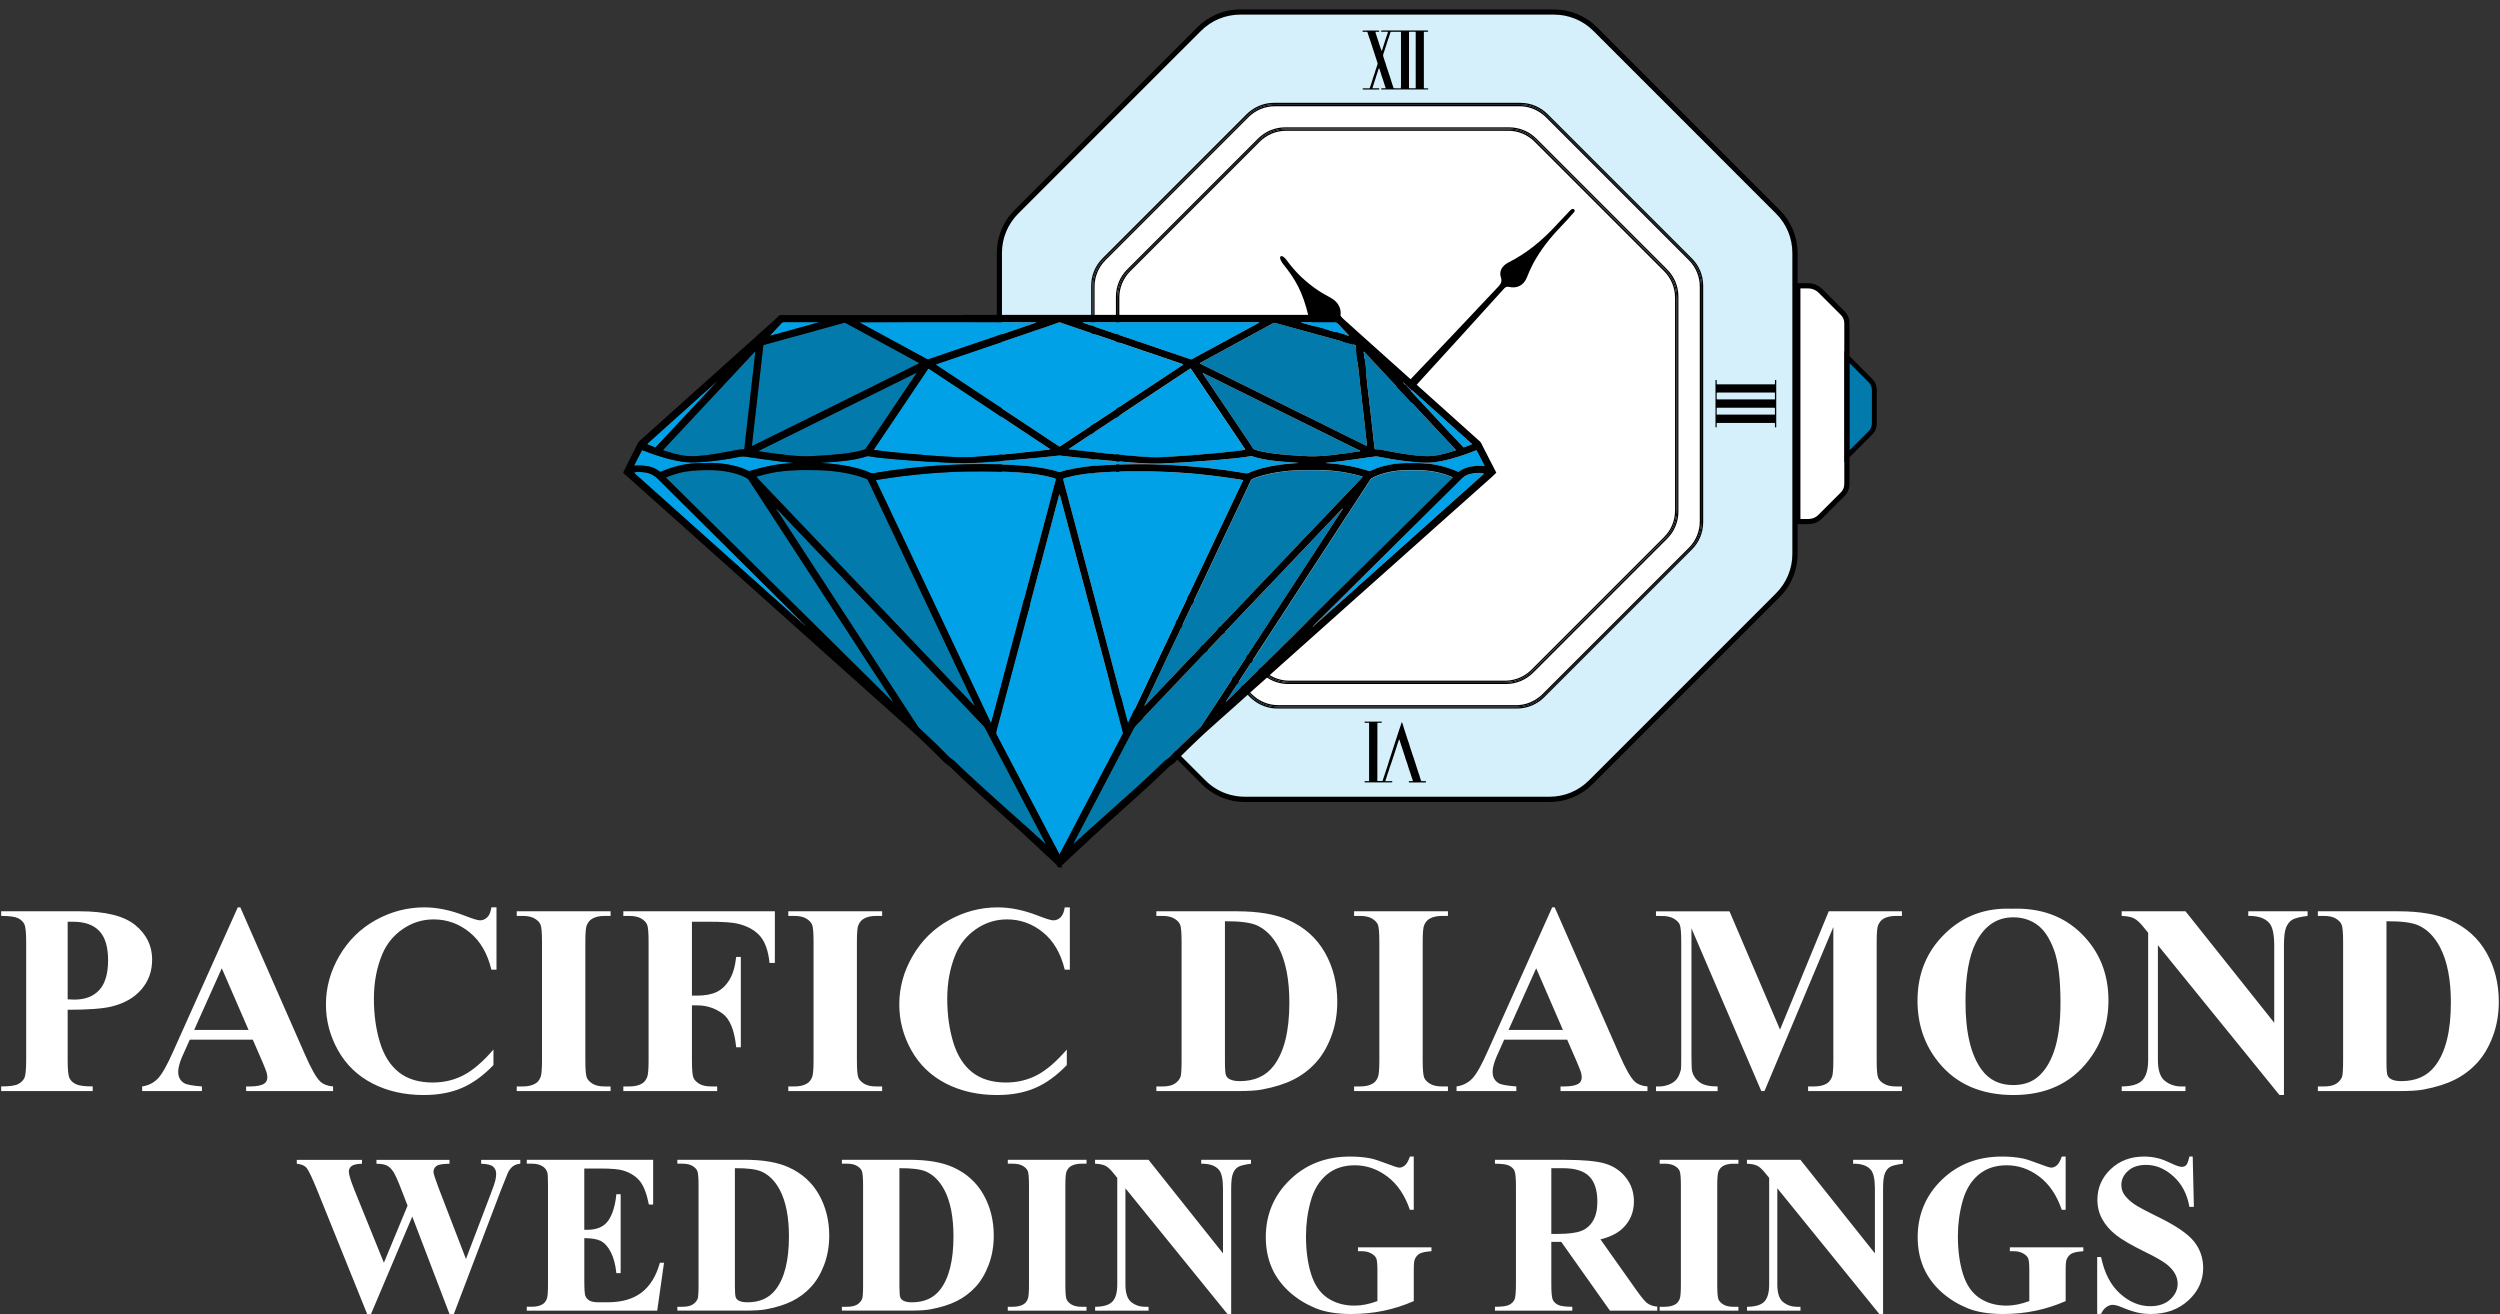 <svg xmlns="http://www.w3.org/2000/svg" viewBox="0 0 10789.7 5671" style="enable-background:new 0 0 10789.7 5671" xml:space="preserve"><rect x="0" y="0" width="10789.7" height="5671" fill="#333333" stroke="none"/><style>.st0{fill:#fff}.st2{fill:#027aac}.st3{fill:#00a1e7}</style><g id="Layer_6"><path class="st0" d="M292 4358v215c0 42.3 2.6 69 7.8 79.9s14.4 19.7 27.6 26.2c13.2 6.5 37.4 9.8 72.7 9.8v20H5v-20c36 0 60.4-3.4 73.2-10.1s21.8-15.5 27-26.3c5.2-10.8 7.8-37.3 7.8-79.6v-504c0-42.3-2.6-69-7.8-79.9S91 3969.3 78 3962.8s-37.3-9.8-73-9.8v-20h338.7c111.5 0 191.6 19.9 240.1 59.6s72.8 89.3 72.8 148.9c0 50.4-15.7 93.6-47 129.5-31.3 35.9-74.5 60.3-129.5 73.3-37.2 9.1-99.8 13.7-188.1 13.7zm0-380v335c12.6.8 22.2 1.2 28.7 1.2 46.7 0 82.7-13.8 107.9-41.5 25.2-27.6 37.9-70.4 37.9-128.3 0-57.5-12.6-99.7-37.9-126.3-25.3-26.7-63-40-113.1-40H292zM1091 4487H819.1l-34 75.9c-10.7 25.6-16 46.7-16 63.3 0 22.1 8.8 38.4 26.3 48.8 10.3 6.2 35.7 10.9 76.1 14v20h-258v-20c27.8-4.2 50.7-15.9 68.7-35.1s40.1-58.7 66.4-118.6l277.6-619.3h10.9l279.7 636.6c26.7 61.2 48.6 99.7 65.8 115.5 13 12 31.3 19 54.9 20.9v20h-375.3v-20h15.5c30.1 0 51.3-4.3 63.5-12.8 8.4-6.2 12.6-15.1 12.6-26.8 0-7-1.2-14.2-3.4-21.5-.8-3.5-6.5-18-17.2-43.7L1091 4487zm-18.3-42-115.5-266.1L838 4445h234.7zM2142.8 3916v269h-22c-16.8-70-48-123.7-93.8-161s-97.5-56-155.5-56c-48.4 0-92.8 13.9-133.2 41.7s-69.9 64.1-88.6 109c-24 57.4-36 121.3-36 191.7 0 69.2 8.8 132.3 26.3 189.1s45 99.8 82.3 128.9c37.3 29.1 85.7 43.6 145.1 43.6 48.8 0 93.4-10.7 134-32 40.6-21.3 83.3-58.1 128.3-110.3v67c-43.5 45.4-88.8 78.3-136 98.7s-102.2 30.6-165.1 30.6c-82.8 0-156.4-16.6-220.7-49.7-64.3-33.1-113.9-80.7-148.8-142.8-34.9-62.1-52.4-128.1-52.4-198.2 0-73.9 19.4-143.9 58.1-210.2 38.8-66.3 91-117.7 156.9-154.2s135.8-54.8 209.8-54.8c54.6 0 112.2 11.8 172.9 35.4 35.1 13.7 57.4 20.6 67 20.6 12.2 0 22.8-4.5 31.8-13.4s14.8-23.1 17.5-42.6h22.1zM2635.2 4689v20h-405v-20h25.7c22.4 0 40.5-4 54.2-12.2 9.9-5.4 17.5-14.7 22.8-27.8 4.2-9.3 6.3-33.6 6.3-73v-510c0-40.2-2.1-65.3-6.3-75.3s-12.7-18.8-25.4-26.4-30-11.3-51.6-11.3h-25.7v-20h405v20h-25.5c-22.3 0-40.3 4.1-53.9 12.2-9.8 5.4-17.6 14.7-23.3 27.8-4.2 9.3-6.2 33.6-6.2 73v510c0 40.2 2.2 65.3 6.5 75.3s12.9 18.8 25.5 26.4c12.7 7.5 29.8 11.3 51.4 11.3h25.5zM2986.3 3978v319h22c34.4 0 62.4-5.2 84.2-15.5 21.8-10.3 40.2-27.7 55.3-52.2 15.1-24.5 24.9-57.6 29.5-99.3h20v390h-20c-7.3-73.7-27-122.3-59.3-145.8-32.3-23.5-68.8-35.2-109.7-35.2h-22v237c0 40.2 2.2 65.3 6.5 75.3s12.9 18.8 25.5 26.4c12.7 7.5 29.8 11.3 51.4 11.3h25.5v20h-405v-20h25.7c22.4 0 40.5-4 54.2-12.2 9.9-5.4 17.5-14.7 22.8-27.8 4.2-9.3 6.3-33.6 6.3-73v-510c0-40.2-2.1-65.3-6.3-75.3s-12.7-18.8-25.4-26.4-30-11.3-51.6-11.3h-25.7v-20h654v223h-23c-5.4-52.3-19-91-41-116.2s-53.9-42.9-95.6-53.2c-23-5.7-65.4-8.6-127.4-8.6h-70.9zM3807.2 4689v20h-405v-20h25.7c22.4 0 40.5-4 54.2-12.2 9.9-5.4 17.5-14.7 22.8-27.8 4.2-9.3 6.3-33.6 6.3-73v-510c0-40.2-2.1-65.3-6.3-75.3s-12.7-18.8-25.4-26.4-30-11.3-51.6-11.3h-25.7v-20h405v20h-25.5c-22.3 0-40.3 4.1-53.9 12.2-9.8 5.4-17.6 14.7-23.3 27.8-4.2 9.3-6.2 33.6-6.2 73v510c0 40.2 2.2 65.3 6.5 75.3s12.9 18.8 25.5 26.4c12.7 7.5 29.8 11.3 51.4 11.3h25.5zM4617.3 3916v269h-22c-16.8-70-48-123.7-93.8-161s-97.5-56-155.5-56c-48.4 0-92.8 13.9-133.2 41.7s-69.9 64.1-88.6 109c-24 57.4-36 121.3-36 191.7 0 69.2 8.8 132.3 26.3 189.1s45 99.8 82.3 128.9c37.3 29.1 85.7 43.6 145.1 43.6 48.8 0 93.4-10.7 134-32 40.6-21.3 83.3-58.1 128.3-110.3v67c-43.5 45.4-88.8 78.3-136 98.7S4366 4726 4303.1 4726c-82.8 0-156.4-16.6-220.7-49.7-64.3-33.1-113.9-80.7-148.8-142.8-34.9-62.1-52.4-128.1-52.4-198.2 0-73.9 19.4-143.9 58.1-210.2 38.8-66.3 91-117.7 156.9-154.2s135.8-54.8 209.8-54.8c54.6 0 112.2 11.8 172.9 35.4 35.1 13.7 57.4 20.6 67 20.6 12.2 0 22.8-4.5 31.8-13.4s14.8-23.1 17.5-42.6h22.1zM4990.7 4709v-20h25.7c22.4 0 39.6-3.6 51.6-10.7s20.8-16.9 26.5-29.3c3.4-8.1 5.1-32.5 5.1-73v-510c0-40.2-2.1-65.3-6.3-75.3s-12.7-18.8-25.4-26.4-30-11.3-51.6-11.3h-25.7v-20h347c92.6 0 167.1 12.6 223.5 37.8 69 30.9 121.3 77.7 156.9 140.2 35.6 62.6 53.5 133.3 53.5 212.3 0 54.6-8.8 104.8-26.3 150.8s-40.2 83.9-68 113.9c-27.8 30-59.9 54-96.3 72.1s-80.9 32.1-133.5 42c-23.2 4.6-59.8 6.9-109.8 6.9h-346.9zm296-733v605.8c0 32.1 1.5 51.7 4.5 59s8.2 12.8 15.4 16.6c10.2 5.7 25.1 8.6 44.4 8.6 63.4 0 111.8-21.8 145.3-65.3 45.6-58.8 68.4-150 68.4-273.7 0-99.6-15.6-179.2-46.7-238.8-24.7-46.6-56.4-78.2-95.1-95.1-27.4-11.8-72.8-17.5-136.2-17.1zM6249.1 4689v20h-405v-20h25.7c22.4 0 40.5-4 54.2-12.2 9.9-5.4 17.5-14.7 22.8-27.8 4.2-9.3 6.3-33.6 6.3-73v-510c0-40.2-2.1-65.3-6.3-75.3s-12.7-18.8-25.4-26.4-30-11.3-51.6-11.3h-25.7v-20h405v20h-25.5c-22.3 0-40.3 4.1-53.9 12.2-9.8 5.4-17.6 14.7-23.3 27.8-4.2 9.3-6.2 33.6-6.2 73v510c0 40.2 2.2 65.3 6.5 75.3s12.9 18.8 25.5 26.4c12.7 7.5 29.8 11.3 51.4 11.3h25.5zM6763.7 4487h-271.8l-34 75.9c-10.7 25.6-16 46.7-16 63.3 0 22.1 8.8 38.4 26.3 48.8 10.3 6.2 35.7 10.9 76.1 14v20h-258v-20c27.8-4.2 50.7-15.9 68.7-35.1s40.1-58.7 66.4-118.6L6699 3916h10.9l279.7 636.6c26.7 61.2 48.6 99.7 65.8 115.5 13 12 31.3 19 54.9 20.9v20H6735v-20h15.5c30.1 0 51.3-4.3 63.5-12.8 8.4-6.2 12.6-15.1 12.6-26.8 0-7-1.2-14.2-3.4-21.5-.8-3.5-6.5-18-17.2-43.7l-42.3-97.2zm-18.3-42L6630 4178.9 6510.7 4445h234.7zM7682.4 4443.8l210.2-510.8h315.9v20h-25.1c-22.8 0-41.1 4.1-54.8 12.3-9.5 5.5-17.1 14.6-22.8 27.5-4.2 9.4-6.3 33.8-6.3 73.2v510c0 40.2 2.1 65.3 6.3 75.3s12.7 18.8 25.7 26.4 30.2 11.3 51.9 11.3h25.1v20h-405v-20h25.1c22.8 0 41.1-4 54.8-12.2 9.5-5.4 17.1-14.7 22.8-27.8 4.2-9.3 6.3-33.6 6.3-73v-575.1L7615.3 4709h-13.7l-301.5-702.5V4553c0 38.4 1 62 2.9 70.9 4.9 19.2 15.7 34.9 32.2 47 16.5 12.1 42.5 18.2 77.9 18.2v20h-266v-20h8c17.2.4 33.3-2.4 48.2-8.4 14.9-6 26.2-14 33.8-24.1 7.7-10 13.6-24.2 17.8-42.3.8-4.2 1.1-24 1.1-59.2v-489c0-40.2-2.1-65.3-6.3-75.2-4.2-10-12.8-18.7-25.8-26.3s-30.4-11.4-52.2-11.4H7147v-20h317.3l218.1 510.6zM8682.6 3922c123.6-4.6 224 31.5 301.3 108.1 77.2 76.6 115.9 172.5 115.9 287.6 0 98.4-28.8 184.9-86.4 259.6-76.4 99.1-184.1 148.7-323.4 148.7-139.6 0-247.6-47.3-323.9-141.8-60.3-74.7-90.4-163.3-90.4-265.9 0-115.1 39.2-211.1 117.6-287.9 78.4-76.9 174.8-113 289.3-108.4zm6.9 37c-70.8 0-124.7 36.2-161.6 108.6-30.1 59.4-45.1 144.8-45.1 256 0 132.2 23.2 229.9 69.7 293.1 32.3 44.2 77.7 66.3 135.9 66.3 39.2 0 71.9-9.5 98.2-28.6 33.5-24.4 59.6-63.3 78.2-116.8s28-123.3 28-209.4c0-102.5-9.5-179.1-28.6-230-19-50.8-43.3-86.8-72.8-107.7s-63.5-31.5-101.9-31.5zM9432.4 3933l382.9 481.1V4081c0-47.1-6.7-79-20-95.6-18.3-22.4-49-33.2-92-32.4v-20h256v20c-32.9 4.2-54.9 9.8-66.2 16.5-11.3 6.8-20.1 17.8-26.4 33-6.3 15.2-9.5 41.4-9.5 78.5v645h-19.3l-524.7-646.6V4574c0 45.1 10.2 75.5 30.6 91.3s43.8 23.7 70.1 23.7h18.3v20h-275v-20c42.6-.4 72.2-9.2 88.9-26.6s25.1-46.8 25.1-88.4v-548.1l-16.4-20.3c-16.4-21-30.9-34.9-43.5-41.5s-30.7-10.3-54.4-11.1v-20h275.5zM10003.7 4709v-20h25.7c22.4 0 39.6-3.6 51.6-10.7s20.8-16.9 26.5-29.3c3.4-8.1 5.1-32.5 5.1-73v-510c0-40.2-2.1-65.3-6.3-75.3s-12.7-18.8-25.4-26.4-30-11.3-51.6-11.3h-25.7v-20h347c92.6 0 167.1 12.6 223.5 37.8 69 30.9 121.3 77.7 156.9 140.2 35.6 62.6 53.5 133.3 53.5 212.3 0 54.6-8.8 104.8-26.3 150.8s-40.2 83.9-68 113.9c-27.8 30-59.9 54-96.3 72.1s-80.9 32.1-133.5 42c-23.2 4.6-59.8 6.9-109.8 6.9h-346.9zm296-733v605.8c0 32.1 1.5 51.7 4.5 59s8.2 12.8 15.4 16.6c10.2 5.7 25.1 8.6 44.4 8.6 63.4 0 111.8-21.8 145.3-65.3 45.6-58.8 68.4-150 68.4-273.7 0-99.6-15.6-179.2-46.7-238.8-24.7-46.6-56.4-78.2-95.1-95.1-27.4-11.8-72.7-17.5-136.2-17.1z"/><g><path class="st0" d="M2245.6 5005.7v16.8c-12.2 1-22.4 4.4-30.8 10.3-8.3 5.9-15.7 14.9-22.1 27.1-1.9 3.9-11.9 28.7-29.9 74.5l-204 536.6h-18.9l-160.6-420.5-178 420.5h-16.8l-214.3-531.4c-21.8-53.6-37-86.1-45.6-97.3-8.7-11.2-23.2-17.8-43.7-19.8v-16.8h281.3v16.8c-22.7.7-37.9 4.1-45.4 10.4-7.5 6.3-11.3 14.1-11.3 23.5 0 12.3 7.8 38.2 23.5 77.9l127.8 315.6 102.2-246.5-26.7-69.1c-14.7-38-26.1-63.4-34.1-76.2-8-12.7-17.2-21.9-27.6-27.3-10.4-5.5-25.7-8.2-45.8-8.2v-16.8H1940v16.8c-22.1.3-37.9 2.1-47.5 5.3-6.7 2.3-12 6.1-15.8 11.4s-5.8 11.4-5.8 18.2c0 7.4 7.2 30.2 21.6 68.3l118.5 307.9 106-278.7c11.2-29 18.1-48.8 20.6-59.4 2.6-10.6 3.8-20.5 3.8-29.5 0-13.2-4.5-23.6-13.4-31.2-9-7.6-26.1-11.7-51.4-12.3v-16.8h169zM2521.7 5043.4v264.3h13c41.3 0 71.3-13 89.9-38.9 18.6-25.9 30.4-64.1 35.6-114.7h18.5v340.6h-18.5c-3.9-37.1-11.9-67.4-24.3-91.1-12.3-23.6-26.7-39.5-43-47.7-16.3-8.2-40.1-12.2-71.1-12.2v183.6c0 35.9 1.5 57.8 4.6 65.8 3 8 8.7 14.6 17.1 19.7 8.3 5.1 21.8 7.7 40.4 7.7h38.9c60.9 0 109.6-14.1 146.3-42.2s63-71 79-128.6h17.7l-29.3 206.9h-563v-16.8h21.6c18.8 0 34-3.4 45.5-10.2 8.3-4.5 14.7-12.3 19.2-23.3 3.5-7.8 5.3-28.2 5.3-61.3v-427.9c0-29.8-.8-48.1-2.4-54.9-3.2-11.3-9.1-20.1-17.7-26.3-12.1-9.1-28.7-13.6-49.8-13.6h-21.6v-16.8h545.3v193h-18.5c-9.3-47.1-22.4-80.9-39.2-101.4s-40.6-35.6-71.4-45.2c-17.9-5.8-51.6-8.7-100.9-8.7h-67.2zM2923.4 5656.7v-16.8h21.6c18.8 0 33.3-3 43.3-9 10.1-6 17.5-14.2 22.3-24.6 2.9-6.8 4.3-27.2 4.3-61.3v-427.9c0-33.7-1.8-54.8-5.3-63.2s-10.6-15.8-21.3-22.1c-10.7-6.3-25.1-9.5-43.3-9.5h-21.6v-16.8h291.2c77.7 0 140.2 10.6 187.6 31.7 57.9 25.9 101.8 65.2 131.7 117.6 29.9 52.5 44.9 111.9 44.9 178.1 0 45.8-7.4 87.9-22.1 126.5-14.7 38.6-33.7 70.4-57.1 95.5-23.3 25.1-50.3 45.3-80.8 60.5s-67.9 27-112 35.3c-19.5 3.9-50.2 5.8-92.1 5.8h-291.3zm248.3-614.9V5550c0 26.9 1.3 43.4 3.8 49.5 2.5 6.1 6.9 10.7 12.9 13.9 8.6 4.8 21 7.2 37.3 7.2 53.2 0 93.8-18.2 121.9-54.8 38.2-49.3 57.4-125.9 57.4-229.6 0-83.6-13.1-150.4-39.2-200.3-20.7-39.1-47.3-65.6-79.8-79.8-23-9.9-61.1-14.7-114.3-14.3zM3633.5 5656.7v-16.8h21.6c18.8 0 33.3-3 43.3-9 10.1-6 17.5-14.2 22.3-24.6 2.9-6.8 4.3-27.2 4.3-61.3v-427.9c0-33.7-1.8-54.8-5.3-63.2s-10.6-15.8-21.3-22.1c-10.7-6.3-25.1-9.5-43.3-9.5h-21.6v-16.8h291.2c77.7 0 140.2 10.6 187.6 31.7 57.9 25.9 101.8 65.2 131.7 117.6 29.9 52.5 44.9 111.9 44.9 178.1 0 45.8-7.4 87.9-22.1 126.5-14.7 38.6-33.7 70.4-57.1 95.5-23.3 25.1-50.3 45.3-80.8 60.5s-67.9 27-112 35.3c-19.5 3.9-50.2 5.8-92.1 5.8h-291.3zm248.3-614.9V5550c0 26.9 1.3 43.4 3.8 49.5 2.5 6.1 6.9 10.7 12.9 13.9 8.6 4.8 21 7.2 37.3 7.2 53.2 0 93.8-18.2 121.9-54.8 38.2-49.3 57.4-125.9 57.4-229.6 0-83.6-13.1-150.4-39.2-200.3-20.7-39.1-47.3-65.6-79.8-79.8-23-9.9-61.1-14.7-114.3-14.3zM4689.2 5639.9v16.8h-339.8v-16.8h21.6c18.8 0 34-3.4 45.5-10.2 8.3-4.5 14.7-12.3 19.2-23.3 3.5-7.8 5.3-28.2 5.3-61.3v-427.9c0-33.7-1.8-54.8-5.3-63.2s-10.6-15.8-21.3-22.1c-10.7-6.3-25.1-9.5-43.3-9.5h-21.6v-16.8h339.8v16.8h-21.4c-18.7 0-33.8 3.4-45.3 10.2-8.3 4.5-14.8 12.3-19.5 23.3-3.5 7.8-5.2 28.2-5.2 61.3v427.9c0 33.7 1.8 54.8 5.5 63.2 3.6 8.4 10.8 15.8 21.4 22.1 10.6 6.3 25 9.5 43.1 9.5h21.3zM4957 5005.7l321.3 403.6v-279.4c0-39.5-5.6-66.2-16.8-80.2-15.3-18.8-41.1-27.9-77.2-27.2v-16.8h214.8v16.8c-27.6 3.6-46.1 8.2-55.5 13.9-9.5 5.7-16.8 14.9-22.1 27.7-5.3 12.8-7.9 34.8-7.9 65.8V5671h-16.2l-440.2-542.5v415c0 37.8 8.6 63.4 25.7 76.6 17.1 13.3 36.7 19.9 58.8 19.9h15.4v16.8h-230.7V5640c35.7-.3 60.6-7.7 74.6-22.3 14-14.6 21-39.3 21-74.2v-459.9l-13.8-17c-13.8-17.7-25.9-29.3-36.5-34.8-10.6-5.6-25.8-8.7-45.6-9.3v-16.8H4957zM6101.6 4991.4v229.9h-16.8c-21.5-62.8-53.7-110.5-96.7-143.1s-90-49-140.9-49c-48.8 0-89.3 13.6-121.7 40.9-32.4 27.3-55.3 65.4-68.8 114.2s-20.2 99-20.2 150.4c0 62.3 7.3 116.8 22 163.8s38.4 81.4 71.1 103.4c32.7 22 71.6 33 116.6 33 15.6 0 31.7-1.7 48.1-5 16.4-3.4 33.3-8.2 50.5-14.6v-134.7c0-26-1.8-42.9-5.3-50.5-3.5-7.6-10.8-14.6-21.8-20.7-11-6.2-24.4-9.3-40-9.3h-16.8v-16.8H6178v16.8c-24 1.6-40.7 5-50.2 10s-16.7 13.4-21.8 25.1c-2.9 6.2-4.3 21.3-4.3 45.4v134.7c-41.6 18.4-84.9 32.3-129.9 41.7-45 9.4-91.7 14.1-140 14.1-61.8 0-113.1-8.4-153.9-25.1-40.8-16.8-76.8-38.8-108.1-66-31.2-27.3-55.6-58-73.2-92.1-22.4-44-33.6-93.3-33.6-147.9 0-97.6 34.5-180.1 103.4-247.4 69-67.3 155.7-101 260.3-101 32.4 0 61.6 2.6 87.6 7.7 14.1 2.6 37 9.9 68.5 22 31.6 12.1 50.3 18.1 56 18.1 9 0 17.3-3.3 25-10 7.7-6.7 14.7-19.3 21.2-37.8h16.6zM6695.3 5359.7v183.7c0 35.2 2.2 57.4 6.5 66.5 4.3 9.1 12 16.4 22.9 21.8 10.9 5.4 31.3 8.2 61.2 8.2v16.8H6452v-16.8c30.2 0 50.7-2.8 61.4-8.4 10.8-5.6 18.3-12.9 22.7-21.8 4.3-9 6.5-31 6.5-66.2V5119c0-35.2-2.2-57.4-6.5-66.5-4.3-9.1-12-16.4-22.9-21.8-10.9-5.4-31.3-8.2-61.2-8.2v-16.8h302.8c78.8 0 136.5 5.4 173 16.3s66.3 31 89.4 60.3c23.1 29.3 34.6 63.6 34.6 103 0 48-17.3 87.7-51.8 119.1-22.1 19.8-53 34.7-92.6 44.6l156.1 220.5c20.4 28.5 35 46.2 43.6 53.3 13.1 9.9 28.2 15.4 45.5 16.3v17.6h-204.2l-210.2-297h-42.9zm0-317.9v283.6h27.4c44.6 0 78-4.1 100.1-12.2s39.6-22.8 52.2-43.9c12.7-21.2 19-48.8 19-82.8 0-49.3-11.6-85.8-34.9-109.3-23.3-23.5-60.7-35.3-112.4-35.3h-51.4zM7502.7 5639.9v16.8h-339.8v-16.8h21.6c18.8 0 34-3.4 45.5-10.2 8.3-4.5 14.7-12.3 19.2-23.3 3.5-7.8 5.3-28.2 5.3-61.3v-427.9c0-33.7-1.8-54.8-5.3-63.2-3.5-8.4-10.6-15.8-21.3-22.1-10.7-6.3-25.1-9.5-43.3-9.5H7163v-16.8h339.8v16.8h-21.4c-18.7 0-33.8 3.4-45.3 10.2-8.3 4.5-14.8 12.3-19.5 23.3-3.5 7.8-5.2 28.2-5.2 61.3v427.9c0 33.7 1.8 54.8 5.5 63.2 3.6 8.4 10.8 15.8 21.4 22.1 10.6 6.3 25 9.5 43.1 9.5h21.3zM7770.5 5005.7l321.3 403.6v-279.4c0-39.5-5.6-66.2-16.8-80.2-15.3-18.8-41.1-27.9-77.2-27.2v-16.8h214.8v16.8c-27.6 3.6-46.1 8.2-55.5 13.9-9.5 5.7-16.8 14.9-22.1 27.7-5.3 12.8-7.9 34.8-7.9 65.8V5671h-16.2l-440.2-542.5v415c0 37.8 8.6 63.4 25.7 76.6 17.1 13.3 36.7 19.9 58.8 19.9h15.4v16.8h-230.7V5640c35.7-.3 60.6-7.7 74.6-22.3 14-14.6 21-39.3 21-74.2v-459.9l-13.8-17c-13.8-17.7-25.9-29.3-36.5-34.8-10.6-5.6-25.8-8.7-45.6-9.3v-16.8h230.9zM8915.1 4991.4v229.9h-16.8c-21.5-62.8-53.7-110.5-96.7-143.1-43-32.7-90-49-140.9-49-48.8 0-89.3 13.6-121.7 40.9s-55.3 65.4-68.8 114.2-20.2 99-20.2 150.4c0 62.3 7.3 116.8 22 163.8 14.7 46.9 38.4 81.4 71.1 103.4s71.6 33 116.6 33c15.6 0 31.7-1.7 48.1-5 16.4-3.4 33.3-8.2 50.5-14.6v-134.7c0-26-1.8-42.9-5.3-50.5-3.5-7.6-10.8-14.6-21.8-20.7s-24.4-9.3-40-9.3h-16.8v-16.8h317.1v16.8c-24 1.6-40.7 5-50.2 10s-16.7 13.4-21.8 25.1c-2.9 6.2-4.3 21.3-4.3 45.4v134.7c-41.6 18.4-84.9 32.3-129.9 41.7-45 9.4-91.7 14.1-140 14.1-61.8 0-113.1-8.4-153.9-25.1-40.8-16.8-76.8-38.8-108.1-66-31.2-27.3-55.6-58-73.2-92.1-22.4-44-33.6-93.3-33.6-147.9 0-97.6 34.5-180.1 103.4-247.4 69-67.3 155.7-101 260.3-101 32.4 0 61.6 2.6 87.6 7.7 14.1 2.6 37 9.9 68.5 22 31.6 12.1 50.3 18.1 56 18.1 9 0 17.3-3.3 25-10 7.7-6.7 14.7-19.3 21.2-37.8h16.6zM9463.5 4991.4l5 217.3h-19.3c-9.3-54.5-32.2-98.3-68.7-131.5s-75.9-49.7-118.4-49.7c-32.8 0-58.8 8.7-77.9 26.1-19.1 17.4-28.7 37.4-28.7 60.1 0 14.4 3.4 27.1 10.1 38.3 9.3 15 24.3 29.8 44.8 44.5 15.1 10.5 49.9 29.2 104.5 56 76.4 37.3 127.9 72.6 154.4 105.8 26.2 33.2 39.3 71.2 39.3 114 0 54.3-21.3 101-63.9 140.1-42.6 39.1-96.6 58.6-162.2 58.6-20.6 0-40-2.1-58.3-6.3-18.3-4.2-41.3-12-68.9-23.6-15.4-6.4-28.1-9.6-38.1-9.6-8.4 0-17.2 3.3-26.5 9.7-9.3 6.5-16.9 16.4-22.7 29.7h-16.8v-245.8h16.8c14.2 69 41.4 121.6 81.8 157.9 40.4 36.3 83.9 54.4 130.5 54.4 36 0 64.7-9.7 86.1-29.2 21.4-19.5 32.1-42.1 32.1-68 0-15.3-4.1-30.2-12.3-44.5-8.2-14.4-20.6-28-37.3-40.9-16.7-12.9-46.2-29.8-88.6-50.5-59.4-29-102.1-53.8-127.9-74.2-25.8-20.4-45.7-43.3-59.5-68.5-13.9-25.2-20.8-53-20.8-83.3 0-51.7 19.1-95.8 57.2-132.2 38.2-36.4 86.3-54.6 144.3-54.6 21.2 0 41.7 2.6 61.6 7.7 15.1 3.8 33.4 10.9 55.1 21.3 21.6 10.4 36.8 15.5 45.5 15.5 8.3 0 14.9-2.5 19.7-7.6 4.8-5.1 9.3-17.4 13.5-36.8h14.5z"/></g><g><path class="st0" d="M7359.9 1229v1028.9c0 48.4-19.3 94.9-53.5 129.2l-641.9 641.2c-8.4 8.4-17.5 15.8-27.1 22.3-25.6 15.5-54.9 23.9-85.5 23.9H5502.2c-44.2 0-85.8-17.2-117.1-48.5l-16.9-16.9-32.2-32.2-18.7-18.7-137.4-137.4-441.4-441.4c-31.3-31.3-48.4-72.9-48.4-117.1v-1037c0-44.2 17.2-85.8 48.4-117.1L5370 476.9c31.3-31.3 72.8-48.5 117.1-48.5h1080.1c36.3 0 70.8 11.8 99.2 33.3 4.6 3.8 9 7.7 13.3 12l626.7 626.1c34.3 34.3 53.5 80.7 53.5 129.2z"/><path d="M6794.1 915c-18.2 21.1-37 41.8-56.3 61.8-47.3 48.8-89.2 101.5-121.3 161.4-10.2 19.1-18.7 39.1-26.7 59.2-13.4 33.3-41.6 49.1-77 40.9-9-2.1-15.1.3-21 6.7-62.9 69.6-125.8 139.2-188.9 208.5-56.5 62.4-113.6 124.2-170.2 186.5-16.4 17.9-32.2 36-47.7 54.7-2.6 3.2-3.7 10.6-1.9 14.3 12.1 24.1 15.9 47 2.7 70l-.2-.2c-7.7 14.8-19.5 25.6-33 32.2-15.5 7.6-33.3 9.5-49.3 4.9-45.9-13-67.7-58.1-50.5-104.7 6.7-10.4 2.9-21.1-5-31.6-36-48-71.6-96.2-107.5-144.4-26.6-35.8-53.3-71.5-79.7-107.4-6.2-8.4-13.7-11.6-23.9-8.2-43.3 14.1-81.6-21.5-89.9-56.8-24.1-101.7-55.7-157.3-109.2-223.5-4.2-5.1-7.4-11.1-10.2-17-8.2-17.4 3.9-22 15-11 3.7 3.6 7.8 7.6 10.9 11.9 36.9 51.3 82.2 94.1 134.3 129.4 18.6 12.6 38.7 22.9 58.1 34.2 14.8 8.6 26.9 19.9 34.1 35.5 10.9 23.5 6.7 46.5-4.6 68.4-4.4 8.5-3.5 14.3 2.3 21.3 45.9 56.1 91.7 112.3 137.4 168.6 18.4 22.7 36.4 45.6 54.1 68.7 10.5 13.7 21 21.6 40.7 19.1 7.4-.9 14.6-.8 21.5.3 6.1.9 12 2.6 17.5 5.2 4.2-1.2 8-4.1 12.1-8.5 43-45.9 86.7-91.1 130.1-136.7 46.5-48.9 92.9-97.9 139.3-147 45.7-48.5 91.1-97.4 137.2-145.6 11.2-11.7 15.7-22.8 10.2-39.1-8.6-25.6 4.2-49.9 33.5-64.7 78.8-39.8 145.6-95.3 204.7-159.7 20-21.8 40.5-43.1 60.9-64.6 13.7-14.6 24-.7 17.4 7z"/><path d="M6886.5 124.2c-48-48-111.8-74.4-179.7-74.4H5353.3c-67.9 0-131.7 26.4-179.7 74.4l-788.1 788.1c-48 48-74.4 111.8-74.4 179.7v1298.4c0 57.2 18.5 111.2 53.8 156.4 5.1 6.1 10.4 12 15.9 17.4l816.9 816c25.2 25.3 56.4 45.1 90.2 57.4 27.2 9.6 55.7 14.5 84.9 14.5h1314.7c67.9 0 131.7-26.4 179.7-74.4l807.4-807.4c48-48 74.4-111.8 74.4-179.7V1092c0-67.9-26.4-131.7-74.4-179.7l-788.1-788.1zm450.9 2129.6c0 41.1-16 79.8-45.1 108.9l-636.9 637c-29 29-67.7 45-108.9 45h-1033c-36.6 0-72.1-13.1-99.9-36.9l-.5-.4-.5-.4c-7.9-5.6-15.2-11.7-21.7-18.2l-627-626.4c-31.2-31.1-48.4-72.5-48.4-116.7V1240.6c0-44.1 17.2-85.5 48.5-116.7l612.3-611.6c8.3-8.4 17.7-15.9 27.9-22.4l.5-.3.5-.4c27.1-21 59.5-32 93.7-32h1062.6c41.1 0 79.8 16 108.9 45.1l622.1 622.1c29.1 29.1 45.1 67.8 45.1 108.9v1020.5z" style="fill:#d6f0fb"/><path d="m7680.8 906-788-788.1c-49.7-49.7-115.8-77.1-186-77.1H5353.3c-36.1 0-71.1 7.3-103.4 21.1-2 .8-3.9 1.6-5.9 2.6-28.3 12.8-54.1 30.8-76.8 53.4l-788 788.1c-18.5 18.5-33.8 39.2-45.8 61.5-9.1 16.9-16.3 34.7-21.5 53.3-6.4 22.9-9.7 46.8-9.7 71.3v1298.4c0 24.5 3.3 48.4 9.7 71.3 5.2 18.5 12.4 36.3 21.5 53.3 12 22.3 27.4 43 45.8 61.5l20.8 20.8.7.7 24.6 24.6.7.7 357.9 357.9c.1 0 .1.1.1.1l43.7 43.7.1.1.4.4 46.1 46.1.1.1.7.7 32.8 32.8.9.9 140.8 140.8.1.1.8.8 21.1 21.1.8.8 114.4 114.4c22.6 22.6 48.5 40.6 76.8 53.4 1.9 1 3.9 1.8 5.9 2.6 32.3 13.8 67.3 21.1 103.4 21.1h1314.8c70.2 0 136.3-27.4 186-77.1l807.4-807.4c49.7-49.7 77.1-115.8 77.1-186V1092c-.3-70.2-27.7-136.3-77.4-186zm54.8 1484.4c0 64.3-25.1 124.8-70.5 170.3l-807.4 807.4c-45.5 45.5-106 70.5-170.3 70.5H5372.6c-27.8 0-54.9-4.7-80.4-13.7-33.4-11.8-64.1-31-89.9-56.8L5088 3253.9l-.9-.9-22.1-22.1-.1-.1-141-141-.8-.8-38.9-38.9-67.9-67.9s0-.1-.1-.1l-43.6-43.6s0-.1-.1-.1l-340-340-.7-.7-24.6-24.6-.7-.7-11.6-11.6c-7.1-7.1-13.7-14.6-19.8-22.5-32.9-42.1-50.8-93.6-50.8-147.8V1092c0-64.3 25.1-124.8 70.5-170.3L5183 133.6c45.5-45.5 106-70.5 170.3-70.5h1353.5c64.3 0 124.8 25.1 170.3 70.5l788 788.1c45.5 45.5 70.5 106 70.5 170.3v1298.4z"/><path d="M6675.7 496.8c-30.6-30.6-71.1-47.4-114.4-47.4H5498.7c-43.2 0-83.9 16.8-114.4 47.4l-622.1 622.1c-30.6 30.6-47.4 71.2-47.4 114.4v1020.5c0 43.2 16.8 83.8 47.4 114.4l302 302.1.8.8 283.3 283.3 31.1 31.1 19.7 19.7c30.6 30.6 71.2 47.3 114.4 47.3h1033.1c43.2 0 83.8-16.8 114.4-47.3l636.9-637c30.6-30.6 47.4-71.1 47.4-114.4V1233.3c0-43.2-16.8-83.8-47.4-114.4l-622.2-622.1zM7341.5 2250c0 44.7-17.4 86.7-49 118.3L6661 2999.9c-31.7 31.6-73.7 49-118.4 49H5517.2c-44.7 0-86.7-17.4-118.3-49l-631.6-631.6c-31.6-31.6-49-73.7-49-118.3V1237.1c0-44.7 17.4-86.7 49-118.3L5384.2 502c31.6-31.6 73.6-49 118.3-49h1055.1c44.7 0 86.7 17.4 118.3 49l616.7 616.7c31.6 31.6 49 73.7 49 118.3v1013z"/><path d="M6679.6 492.8c-31.6-31.6-73.6-49-118.3-49H5498.7c-37.4 0-72.8 12.3-101.9 34.8-5.7 4.4-11.2 9-16.4 14.2L4758.3 1115c-31.6 31.6-49 73.7-49 118.3v1020.5c0 44.7 17.4 86.7 49 118.3l304.2 304.2 22.5 22.6.8.8 84.6 84.5.9.9 21 21.1 153 153 30 30 19.9 19.9c3.1 3.1 6.4 6 9.7 8.8 30.3 25.9 68.3 40.1 108.6 40.1h1033.1c44.7 0 86.7-17.4 118.3-49l636.9-637c31.6-31.6 49-73.6 49-118.3V1233.3c0-44.7-17.4-86.7-49-118.3l-622.2-622.2zm665.6 1761c0 43.2-16.8 83.8-47.4 114.4l-636.9 637c-30.6 30.6-71.2 47.3-114.4 47.3h-1033c-43.2 0-83.8-16.8-114.4-47.3l-19.7-19.7-31.1-31.1-283.3-283.3-.8-.8-302-302.1c-30.6-30.6-47.4-71.1-47.4-114.4V1233.3c0-43.2 16.8-83.8 47.4-114.4l622.1-622.1c30.5-30.6 71.1-47.4 114.4-47.4h1062.6c43.2 0 83.8 16.8 114.4 47.4l622.1 622.1c30.6 30.6 47.4 71.2 47.4 114.4v1020.5z"/><path d="M6675.9 502c-31.6-31.6-73.6-49-118.3-49H5502.5c-44.7 0-86.7 17.4-118.3 49l-616.8 616.7c-31.6 31.6-49 73.7-49 118.3v1013c0 44.7 17.4 86.7 49 118.3l631.6 631.6c31.6 31.6 73.7 49 118.3 49h1025.4c44.7 0 86.7-17.4 118.4-49l631.6-631.6c31.6-31.6 49-73.7 49-118.3V1237.1c0-44.7-17.4-86.7-49-118.3L6675.9 502zM7336 2250c0 43.2-16.8 83.8-47.4 114.4L6657 2996c-9.4 9.4-19.8 17.3-30.9 24-24.9 15.1-53.6 23.4-83.5 23.4H5517.2c-43.2 0-83.8-16.8-114.4-47.4l-16.5-16.5-31.4-31.4-18.2-18.2-134.2-134.2-21.9-21.9-88-88-321.2-321.2c-30.6-30.6-47.3-71.2-47.3-114.4V1237.1c0-43.2 16.8-83.8 47.3-114.4L5388.1 506c30.6-30.6 71.1-47.4 114.4-47.4h1055.1c35.5 0 69.1 11.5 97 32.5 6.1 4.6 11.9 9.4 17.4 14.9l616.7 616.7c30.5 30.6 47.3 71.2 47.3 114.4V2250z"/><path d="M7238.4 1280.8c0-43.2-16.8-83.8-47.4-114.4l-563.8-563.9c-30.6-30.6-71.2-47.4-114.4-47.4h-965.5c-43.2 0-83.8 16.8-114.4 47.4L4869 1166.4c-30.6 30.6-47.4 71.2-47.4 114.4v926.8c0 43.2 16.8 83.8 47.4 114.4l244.5 244.5.8.8 134.6 134.6.9.9 21.1 21.1.9.9 97.6 97.7.8.8 21.6 21.6 54.7 54.7c4.7 4.7 9.6 9 14.8 13.1.4.3.7.5 1 .8 28.1 21.7 62.5 33.5 98.6 33.5h938.3c43.2 0 83.8-16.8 114.4-47.3l577.5-577.6c30.6-30.6 47.4-71.1 47.4-114.4v-926.9zm-3.7 922.9c0 44.7-17.4 86.7-49 118.3l-572.2 572.2c-31.6 31.6-73.7 49-118.3 49h-930.7c-36.2 0-70.7-11.4-99.2-32.6-.4-.2-.7-.5-1-.8-6.3-4.7-12.3-9.9-18-15.6l-51.6-51.6-.8-.8-21.6-21.6-.9-.9-97.2-97.2-.9-.9-21.1-21.1-113-113-.8-.8-22.5-22.5-.8-.8-240.9-241c-31.6-31.6-49-73.6-49-118.3v-919.2c0-44.7 17.4-86.6 49-118.2l558.6-558.6c31.6-31.6 73.6-49 118.3-49H6509c44.7 0 86.7 17.4 118.3 49l558.5 558.5c31.6 31.7 49 73.7 49 118.3v919.2z"/><path d="M7243.9 2207.5v-926.8c0-44.7-17.4-86.7-49-118.3l-563.8-563.9c-31.6-31.6-73.6-49-118.3-49h-965.5c-44.7 0-86.7 17.4-118.3 49l-563.9 563.9c-31.6 31.6-49 73.7-49 118.3v926.8c0 44.7 17.4 86.7 49 118.3l245.9 245.9.8.8 22.5 22.5.8.8 109.9 109.9.9.9 21.1 21.2.9.9 98.4 98.4.8.8 21.6 21.7.8.8 32.7 32.7 20.2 20.2c4.7 4.7 9.5 8.9 14.5 12.9.4.3.7.5 1 .8 29.2 22.8 65 35.2 102.7 35.2h938.3c44.7 0 86.7-17.4 118.3-49l577.5-577.6c31.8-31.4 49.2-73.3 49.2-118.1zm-630.4 692c-30.6 30.6-71.2 47.3-114.4 47.3h-938.3c-36.1 0-70.5-11.7-98.6-33.5-.4-.3-.7-.5-1-.8-5.1-4-10.1-8.4-14.8-13.1l-54.7-54.7-21.6-21.6-.8-.8-97.6-97.7-.9-.9-21.1-21.1-.9-.9-134.6-134.6-.8-.8-244.4-244.4c-30.6-30.6-47.4-71.1-47.4-114.4v-926.8c0-43.2 16.8-83.8 47.4-114.4l563.9-563.9c30.6-30.6 71.1-47.4 114.4-47.4h965.5c43.2 0 83.8 16.8 114.4 47.4l563.8 563.9c30.6 30.6 47.4 71.2 47.4 114.4v926.8c0 43.2-16.8 83.8-47.4 114.4l-577.5 577.6z"/><path d="M6627.3 607.7c-31.6-31.6-73.7-49-118.3-49h-957.9c-44.7 0-86.7 17.4-118.3 49l-558.6 558.6c-31.6 31.6-49 73.6-49 118.2v919.2c0 44.7 17.4 86.7 49 118.3l240.9 240.9.8.8 22.5 22.5.8.8 113 113 21.1 21.1.9.9 97.2 97.2.9.9 21.6 21.6.8.8 51.6 51.6c5.7 5.7 11.7 10.9 18 15.6.4.3.7.6 1 .8 28.6 21.2 63 32.6 99.2 32.6h930.7c44.7 0 86.7-17.4 118.3-49l572.2-572.2c31.6-31.6 49-73.6 49-118.3v-919.2c0-44.7-17.4-86.6-49-118.3l-558.4-558.4zm601.9 1596c0 43.2-16.8 83.8-47.4 114.4l-572.1 572.2c-28.6 28.6-66.2 45.2-106.3 47.2-1.8.1-3.6.1-5.4.1-.9.1-1.8.1-2.7.1h-930.7c-34.6 0-67.6-10.8-95-30.9-.4-.2-.7-.5-1-.8-6.5-4.7-12.5-9.9-18.3-15.7l-17.5-17.5-.9-.9-34-34-.9-.9-21.6-21.6-.8-.8-256.1-256.1-.8-.8-239.5-239.5c-30.6-30.6-47.3-71.2-47.3-114.4v-919.2c0-43.2 16.8-83.8 47.3-114.3l558.6-558.6c29.4-29.4 68-46.1 109.4-47.2 1.6-.1 3.3-.1 5-.1H6509c43.2 0 83.8 16.8 114.4 47.4l558.5 558.5c30.5 30.6 47.3 71.2 47.3 114.4v919z"/><path class="st0" d="m7834.9 1233.4 136 136V2115l-136 135.9h-75.7V1233.4z"/><path class="st2" d="M8089.3 1659.1v192.4l-118.4 118.4v-429.1z"/><path d="m7960.7 1343.4-95.5-95.5c-16.5-16.5-38.5-25.7-61.9-25.7h-55.1V2262h57.8c21.7 0 42-8.5 57.3-23.7l97.1-97.1c14-13.9 21.7-32.5 21.7-52.2v-693.9c-.1-19.5-7.7-37.9-21.4-51.7zm-190.3 896.4v-995.2h32.9c17.4 0 33.8 6.7 46.1 19.1l95.5 95.5c9.6 9.6 14.8 22.3 14.8 35.9V2089c0 13.8-5.3 26.8-15.1 36.5l-97.1 97.1c-11.1 11.1-25.9 17.2-41.6 17.2h-35.5z"/><path d="m8077 1637-94.9-94.9-17.9-17.9v462.3l6.8-6.8 11.1-11.1 95.7-95.7c11.9-11.9 18.5-27.8 18.5-44.7v-144.7c-.1-17.6-7-34.1-19.3-46.5zm-9.8 9.7c9.8 9.8 15.2 22.8 15.2 36.7v144.7c0 13.2-5.1 25.7-14.5 35l-86 85.9-4.2 4.2v-395.9l4.2 4.2 85.3 85.2z"/><path d="m8069.8 1644.1-87.8-87.7-7.9-7.9v413.9l96.5-96.5c10-10 15.6-23.4 15.6-37.6v-144.7c-.1-15-5.8-29-16.4-39.5zm8.9 184c0 12.2-4.7 23.7-13.4 32.3l-83.8 83.8v-378l.5.5 82.6 82.5c9.1 9.1 14.2 21.2 14.2 34.1v144.8zm-8.9-184-87.8-87.7-7.9-7.9v413.9l96.5-96.5c10-10 15.6-23.4 15.6-37.6v-144.7c-.1-15-5.8-29-16.4-39.5zm8.9 184c0 12.2-4.7 23.7-13.4 32.3l-83.8 83.8v-378l.5.5 82.6 82.5c9.1 9.1 14.2 21.2 14.2 34.1v144.8zm.8-193.8-97.5-97.5-21.7-21.7v480.3l21.7-21.7 98.3-98.4c12.7-12.6 19.7-29.4 19.7-47.3v-144.7c-.1-18.4-7.3-35.8-20.5-49zm13 193.8c0 6.5-1 13-3.2 19 0 .1-.1.1-.1.2-.7 2.4-1.8 4.9-3 7.1 0 .1-.1.1-.1.1-2.7 5.7-6.5 11-11.2 15.6l-107.3 107.3V1533l106.5 106.5c4.8 4.7 8.7 10.2 11.6 15.9 0 .1.1.1.1.1 1.3 2.5 2.4 5.2 3.3 7.9 0 .1.1.1.1.2 2.1 6.2 3.2 12.8 3.2 19.6v144.9zM7982 1556.3l-7.9-7.9v413.9l96.5-96.5c10-10 15.6-23.4 15.6-37.6v-144.7c0-14.8-5.8-28.9-16.3-39.4l-87.9-87.8zm96.7 271.8c0 12.2-4.7 23.7-13.4 32.3l-83.8 83.8v-378l.5.5 82.6 82.5c9.1 9.1 14.2 21.2 14.2 34.1v144.8zm-8.9-184-87.8-87.7-7.9-7.9v413.9l96.5-96.5c10-10 15.6-23.4 15.6-37.6v-144.7c-.1-15-5.8-29-16.4-39.5zm8.9 184c0 12.2-4.7 23.7-13.4 32.3l-83.8 83.8v-378l.5.5 82.6 82.5c9.1 9.1 14.2 21.2 14.2 34.1v144.8zm-8.9-184-87.8-87.7-7.9-7.9v413.9l96.5-96.5c10-10 15.6-23.4 15.6-37.6v-144.7c-.1-15-5.8-29-16.4-39.5zm8.9 184c0 12.2-4.7 23.7-13.4 32.3l-83.8 83.8v-378l.5.5 82.6 82.5c9.1 9.1 14.2 21.2 14.2 34.1v144.8zM6145.2 378.3V137.6c1-.2 1.3-.4 1.8-.4 3.7 0 7.3-.1 11.1-.1 5.6 0 6-.4 5.6-4.4-.1-.1-.3-.4-.7-1-1.4 0-3.1-.1-4.8-.1h-194c-2.6.2-3.3.7-3.5 2.6 0 .8.1 1.6.3 2.9h28.9c0 1.3.1 2.2-.1 3-.7 2.4-1.5 4.7-2.3 7.1-1.6 4.5-3.2 8.9-4.7 13.4-1.8 5.4-3.5 10.8-5.3 16.2-1.9 6.1-3.9 12.1-5.8 18.2-2 6.5-4 12.9-6.1 19.4-.6 1.7-1.3 3.4-2.2 5.4-.5-.5-1-.8-1-1.2-.8-2.2-1.6-4.3-2.4-6.5-1.6-4.5-3.2-9-4.7-13.6-2.2-6.8-4.4-13.8-6.6-20.6-2.1-6.4-4.2-12.7-6.3-19.1-1.8-5.2-3.5-10.4-5-15.7-.6-1.8-1.3-3.7-.2-5.9h4.4c2.7 0 5.3.1 7.9 0 2.7-.1 3.3-.5 3.3-2.5 0-2.4-.9-3-4.7-3h-63.4c-3.5.1-4.1.5-4.1 3.1 0 .7.1 1.3.3 2.2 1.5.1 2.9.3 4.4.3h11.9c3.8.1 4.2.4 5 3 2 6.3 3.9 12.6 5.9 18.8 1.6 4.6 3.3 9.1 4.9 13.6 1.8 5.4 3.5 10.8 5.3 16.2 1.9 5.9 3.7 11.6 5.6 17.5 1.9 5.6 3.8 11.3 5.6 16.9 1.9 5.6 3.6 11.2 5.5 16.8 1.8 5.5 3.6 11 5.3 16.5 1.8 5.6 3.6 11.3 5.3 16.9.3 1 0 2.3-.3 3.4-.3 1.4-1 2.7-1.3 4.1-.7 2.4-1.4 4.8-2.2 7.2-1.6 4.5-3.3 8.8-4.7 13.4-1.5 4.7-2.7 9.3-4.2 14.1-1.6 4.7-3.4 9.5-4.9 14.2-2.2 6.6-4.2 13.2-6.3 19.8-.7 2.1-1.3 4.2-1.9 6.2-1.6 5.1-3.3 10.2-5 15.3-1.1 3.3-2.4 6.5-3.6 9.9h-26.4c-3.5.1-4 .4-4 3 0 .7.3 1.3.5 2 1.6.1 3 .2 4.5.2h63.5c3.5 0 4.7-1.4 3.6-3.8-.7-1.5-2.3-1.5-3.9-1.5h-20.7c-1.6 0-3.1-.1-4.5-.2-.2-.5-.4-.7-.3-1 2.3-7.5 4.7-15.1 7-22.6.7-2.2 1.5-4.4 2.2-6.5 1.5-4.2 2.9-8.5 4.2-12.8 1.4-4.6 2.7-9.2 4.2-13.7 1.6-5 3.4-10 5.1-15 1.3-4.2 2.4-8.5 3.8-12.6.2-.6 1.2-1 1.8-1.6.6.5 1.4 1 1.6 1.6.6 1.4.8 3 1.3 4.4 1.4 4.3 2.9 8.5 4.2 12.8 1.4 4.6 2.7 9.2 4.2 13.8 1.6 4.7 3.4 9.5 5 14.2 2.2 6.6 4 13.2 6.2 19.8 2 6.2 4.2 12.4 6.3 19-1.6.1-2.7.4-4 .4-3.6.1-7.3 0-11 0-4.2.1-4.6.4-4.5 3.3 0 .5.1 1 .3 1.7 1.8.1 3.4.2 5 .2h63.9c.4 0 .7 0 .9-.1h.1c.7.1 1.6.1 2.5.1h125.1c1.6 0 3.1-.1 4.9-.1v-5h-17.6c-.7-1.1-1-2-1-2.8zm-98.7-9.4c0 2.9-.4 10.9-.8 12.4 0 0-23.1-.2-27.6-.3-3.1 0-3.4-.4-4.2-2.4-2.4-7.4-4.8-14.8-7.3-22.2-.7-2.2-1.4-4.4-2.1-6.5-1.3-4.5-2.5-9-4-13.5-2.2-6.7-4.7-13.5-6.9-20.2-3-9.1-6-18.2-9-27.2-.7-2.3-1.5-4.6-2.2-6.9-.8-2.6-1.4-5.3-2.3-7.9-1.5-4.4-3.1-8.8-4.7-13.4-1.7-5.3-3.2-10.6-5.1-15.9-1.5-3.9-1.5-7.8 0-11.7 1.9-4.7 3.3-9.6 4.8-14.4 1.5-4.5 2.9-9.1 4.4-13.7 1.5-4.5 3.2-8.8 4.5-13.4 1.4-4.5 2.5-9 4-13.4 2.3-6.8 4.9-13.5 7.1-20.2 2.1-6.2 3.9-12.3 5.8-18.5.5-1.9 1.3-2.4 4.3-2.4 7.2 0 39.2.1 41.2.2v231.5zm63.6 11.7c-.8.2-1.3.4-1.9.4-7.9 0-15.6.1-23.4 0-3 0-3.5-.4-3.6-2.7-.1-1.9-.1-3.9-.1-5.8 0-77.1 0-154.1.1-231.1 0-.4-.1-.7-.1-1 .1-3 .3-3.2 4.2-3.3h21.1c1.1 0 2.2.2 3.6.3v243.2zM7666 1640.8c0-.1-.1-.3-.2-.4-.1-.1-.1-.2-.2-.4l-.9-.3c-3.6-.2-4.2.4-4.2 5.2v10c-.1 1.3-.3 2.5-.4 3.9H7414c-5.4 0-5 .4-5-6.9v-12.3c-2 .2-3.6.3-5.2.4v204.3h5c.1-1.2.1-1.9.1-2.7 0-4.4.1-8.8 0-13.2 0-2 .7-3.1 2.2-3.1h249.1c.1 2.1.2 3.6.2 5v9.5c0 4.5.4 4.9 3.7 4.7.5 0 1-.2 1.5-.4.1-.4.4-.7.4-1 .1-.6.1-1.2.1-1.8V1643c.1-.7-.1-1.5-.1-2.2zm-5.5 148.7h-251.4c-.1-1.7-.1-3.2-.2-4.7v-19.5c.1-5.3.1-5.5 4.2-5.5h240c1.7 0 3.3 0 5-.1 1.5 0 2.3 1 2.3 3v26.8zm0-70.7c0 1.5-.1 3-.2 4.8-1.3.1-2.3.2-3.4.2-80.1.1-160.2 0-240.4 0-1.8 0-3.5.1-5.3 0-1.3-.1-2.2-.6-2.2-2.6V1695c1.4-.2 2.5-.7 3.7-.7 2.8-.1 5.6-.1 8.3-.1h235c4.4 0 4.4.1 4.4 5.9v18.7zM5978.9 3371.2h29.6c.2 1 .4 1.6.4 2.2 0 3.2-.3 3.4-4.6 3.4h-110.9c-.9 0-1.8-.1-2.8-.1-1.7-1.6-1.1-3.4-.8-5.5h18.2c.3-1.2.7-2 .8-2.8.1-1.9 0-3.8 0-5.7v-243.1h-19c-.1-1.9-.3-3.5-.4-5.3h73.8v5.1h-17.4c-.6.4-.7.5-.8.6-.1.1-.3.2-.3.2l-.3 246.8c0 .9 0 1.8.1 2.7 0 .3.3.6.6 1.1h21.8c2-6.3 3.9-12.6 6-18.8 1.5-4.7 3.2-9.4 4.8-14.2 1.7-5.3 3.3-10.6 5.1-15.8 1.6-4.7 3.4-9.4 4.9-14.1 1.4-4.4 2.7-8.8 4-13.2.7-2.5 1.4-4.9 2.2-7.4 3.1-9.7 6.3-19.4 9.5-29l5.7-17.7c1.8-5.7 3.7-11.4 5.5-17l5.7-17.7 5.7-17.1c2-6 3.9-12 5.8-18 1.8-5.7 3.6-11.4 5.5-17 2.8-8.5 5.8-16.9 8.6-25.4 1.2-3.5 2.2-7.1 3.3-10.9 2.2.5 2.6 1.8 3 3 1.7 5.5 3.6 10.9 5.3 16.4.9 2.8 1.5 5.6 2.4 8.4.6 2 1.3 4.1 2 6.1 2.7 8.3 5.4 16.6 8.1 24.8 1.8 5.6 3.5 11.2 5.4 16.8 1.5 4.6 3.3 9.2 4.9 13.8.7 1.9 1.2 3.9 1.8 5.8 1.4 4.7 2.8 9.5 4.3 14.2 1.4 4.5 3.1 9 4.5 13.5 1.8 5.5 3.5 11 5.3 16.5 1.6 4.7 3.3 9.4 5 14.1.8 2.2 1.3 4.5 2.1 6.8 1.7 5.2 3.5 10.5 5.2 15.7.8 2.4 1.5 4.7 2.2 7.1 1.7 5.3 3.4 10.6 5.1 15.8 1.7 5.3 3.3 10.6 5 15.8 1.5 4.6 3.2 9.2 4.8 13.8.9 2.6 1.6 5.2 2.4 7.8 1.5 4.7 2.9 9.5 4.4 14.2.3 1 1 1.9 1.7 3.2 6.5.1 13.2.2 19.8.2.2.8.4 1.1.4 1.4.3 3.9-.2 4.2-5.4 4.2h-64.1c-1.2 0-2.4-.1-3.6-.1-1.7-1.8-2-3.5-.2-5.6h16.2c.2-.9.5-1.6.3-2.2l-6-18c-1.9-5.7-3.6-11.4-5.5-17.1-1.5-4.6-3.3-9.1-4.9-13.7-.7-2-1.3-4.1-1.9-6.1-2-6.8-3.9-13.6-6.2-20.3-2.3-6.9-5-13.7-7.3-20.6-1.5-4.6-2.6-9.3-4.1-13.9-1.5-4.7-3.3-9.4-4.8-14.1-1.5-4.7-3-9.4-4.5-14.2-1.6-4.8-3.2-9.7-4.8-14.5-.9-2.7-1.8-5.4-2.6-8.1-1.5-4.8-3-9.7-4.5-14.5-.3-.8-1.2-1.4-2.3-2.8-1.1 3.3-1.9 6-2.8 8.6-1 3.1-2.1 6.2-3.2 9.3-.8 2.3-1.5 4.5-2.2 6.8-2.7 8.5-5.4 17-8.2 25.5-1.9 5.9-3.8 11.8-5.8 17.7-1.9 5.7-3.7 11.3-5.6 17-1.8 5.6-3.6 11.1-5.5 16.7-2.4 6.7-5 13.4-7.3 20.2-1.6 4.6-2.7 9.3-4.2 13.9-1.5 4.7-3.4 9.4-4.9 14.1-1.6 4.7-2.9 9.5-4.4 14.2-1.4 4.4-3 8.8-4.5 13.2-.1.6-.2 1.5-.6 2.9z"/><g><path class="st3" d="M5364.4 2072.4c-.6 1.9-.8 3.1-1.3 4.2-164.4 347-328.8 694-493.2 1040.9-.3.6-1 1-1.9 1.8-.7-1.6-1.3-3-1.7-4.4-9.1-34.3-18.2-68.6-27.4-102.9-8.8-32.8-17.6-65.7-26.3-98.5-7.4-27.7-14.6-55.5-21.9-83.3-14.7-55.5-29.5-110.9-44.2-166.4-12.1-45.5-24.1-91-36.1-136.5-12.6-47.5-25.2-94.9-37.8-142.3-11.1-41.9-22.2-83.7-33.3-125.6-11.7-44-23.5-88.1-35.2-132.1-4.5-17-9.1-34.1-13.6-51.1-.4-1.5-.8-2.9-1.1-4.4-.8-4.6.8-7.7 5.8-8.8 14.5-3.1 28.8-7.2 43.4-10.1 31.6-6.4 63.7-10.3 95.8-12.8 25.6-2 51.3-3.4 76.9-4.3 45.3-1.6 90.7-1.6 136-1.3 27.2.2 54.4.9 81.6 2 49.1 1.9 98.1 5.3 147 10.2 27.3 2.7 54.6 5.7 81.9 9.3 27 3.5 53.8 7.7 80.7 11.7 7.5 1.1 14.9 2.4 22.4 3.7.9.1 1.8.5 3.5 1zM4572.4 3687.3c-4.4-8.3-8.1-15.4-11.8-22.5-15.3-29.2-30.7-58.4-46-87.6-11.9-22.7-23.7-45.6-35.7-68.3-15-28.5-30.1-57-45.1-85.5-11.7-22.3-23.3-44.6-35-66.9-16.6-31.7-33.3-63.3-49.9-95-15.8-30.1-31.5-60.3-47.4-90.3-2.5-4.8-3-9.1-1.6-14.4 10.9-40.1 21.5-80.3 32.1-120.4 6.5-24.6 12.9-49.2 19.4-73.7l24.3-91.2c9-33.8 18-67.6 27-101.5 7.1-26.8 14.1-53.6 21.2-80.3 8.6-32.4 17.3-64.7 25.9-97.1 7.2-27 14.2-54 21.4-81.1 8.5-32.1 17.1-64.2 25.7-96.3 5.4-20.2 10.7-40.4 16.1-60.6 10.5-39.7 21.1-79.3 31.6-119 8.5-31.9 16.9-63.8 25.4-95.6.6-2.1 1.3-4.2 2.3-7.3 1 2.1 1.9 3.3 2.2 4.7 3.1 11.4 6.1 22.9 9.1 34.3 7.2 27 14.3 54 21.5 81 5.5 20.7 11 41.4 16.5 62 5.7 21.4 11.5 42.8 17.2 64.2 5.6 21.2 11.1 42.4 16.7 63.5 8.6 32.4 17.3 64.7 25.9 97.1 5.5 20.7 10.8 41.4 16.3 62.1l26.1 97.8c7.2 27.3 14.4 54.5 21.7 81.8 8.6 32.6 17.3 65.2 26 97.8 10.4 39.2 20.8 78.4 31.2 117.5 8.4 31.6 17 63.2 25.4 94.9 6 22.6 11.7 45.3 17.9 67.9.9 3.5.6 6.3-1 9.3-5.7 10.9-11.4 21.9-17.1 32.8-13.8 26.3-27.6 52.6-41.5 78.9-16.5 31.4-33.1 62.8-49.6 94.3-11.7 22.3-23.3 44.6-35 66.9-16.6 31.7-33.3 63.3-49.9 95-15 28.5-29.8 57.1-44.8 85.7-10.4 19.9-20.8 39.7-31.3 59.5-.7 1.6-1.7 3-3.4 5.6z"/><path class="st2" d="M5881.5 2057.3c-2.1 2.5-3.5 4.3-5 5.9-20.1 21.2-40.2 42.4-60.4 63.5-16.7 17.5-33.4 34.9-50.1 52.5-19.5 20.4-38.9 40.9-58.3 61.3-14.1 14.8-28.1 29.5-42.2 44.3-14.1 14.8-28.2 29.5-42.2 44.3-14.6 15.3-29.2 30.7-43.8 46-16.7 17.5-33.3 35-50 52.5-14.4 15.1-28.8 30.3-43.2 45.4-16.8 17.7-33.7 35.4-50.6 53.1-14.1 14.8-28.1 29.5-42.2 44.3-14.8 15.5-29.5 31.1-44.2 46.6-16.3 17.1-32.7 34.2-49 51.4-16.9 17.7-33.7 35.4-50.6 53.1-14.4 15.1-28.8 30.3-43.2 45.5l-50.1 52.5c-16.7 17.5-33.3 35-50 52.5-20.1 21.2-40.2 42.4-60.4 63.5-22.2 23.3-44.5 46.6-66.8 70-11.5 12-22.9 24.1-34.4 36.2-1.5 1.6-2.6 3.7-5.1 4.1-1-2 .3-3.4 1.1-4.9 12.7-26.9 25.5-53.7 38.2-80.5 19.9-42.1 39.8-84.3 59.7-126.4 17.9-37.8 35.9-75.5 53.8-113.3 18.2-38.5 36.4-76.9 54.6-115.4 16.5-34.8 33.1-69.6 49.6-104.4 20-42.3 39.9-84.7 60-127.1 14.7-31.2 29.6-62.3 44.4-93.5 13.4-28.2 26.7-56.5 40.1-84.7 15-31.6 30.1-63.2 45.1-94.8 4-8.4 8-16.8 11.8-25.3 1.8-4.1 4.5-6.9 8.8-8.6 18.7-7.7 37.9-13.5 57.5-18.3 22.8-5.6 45.8-9.8 69.1-12.8 23-3 46.1-5.4 69.3-5.7 30.2-.5 60.5-1 90.7-.8 27.2.2 54.3 2 81.4 5.5 34.6 4.4 68.5 12 102 21.2 1.1 0 2.2.5 4.6 1.3zM5794.9 2196.3c-.7 1.5-1.4 3.1-2.3 4.5-20.7 31.9-41.5 63.7-62.3 95.6-22.7 34.8-45.4 69.6-68 104.5l-62.7 96.3c-21.9 33.6-43.7 67.1-65.6 100.7-23.6 36.3-47.2 72.6-70.9 108.9-34.1 52.3-68.3 104.6-102.4 156.9-30.4 46.6-60.7 93.3-91.1 139.9-23.6 36.3-47.3 72.6-70.9 108.9-4.8 7.4-9.6 14.8-14.5 22.1-1.5 2.3-3.3 4.5-5.3 6.3-22 20.8-44.2 41.3-65.9 62.2-19.6 18.9-39.3 37.6-57.7 57.7-6.2 6.7-13.1 12.5-20.8 17.4-5.6 3.5-10.4 7.9-15.1 12.5-18.1 17.5-36.2 35.1-54.6 52.2-25 23.4-50.2 46.7-75.6 69.6-37.4 33.7-75.2 67.1-112.6 100.7-45.7 41.1-91.3 82.3-137 123.4-1.9 1.7-3.8 3.3-5.6 4.9-1.9-1.1-.6-2.3-.2-3.1l19.2-36.9c14.8-28.3 29.7-56.6 44.6-85 13.8-26.3 27.7-52.6 41.5-78.9 11.6-22.1 23.1-44.2 34.7-66.3 18.3-34.8 36.6-69.5 54.8-104.3 17.9-34.1 35.7-68.3 53.5-102.5 3.5-6.7 7.2-13.3 10.6-20.1 2.5-5 5.8-9.4 9.6-13.4 13.6-14.2 27.1-28.4 40.7-42.7 19.8-20.8 39.6-41.6 59.4-62.3 17.4-18.2 34.8-36.4 52.2-54.7 21.9-23 43.7-46 65.5-69 16.3-17.1 32.7-34.2 49.1-51.3 17.2-18.1 34.3-36.2 51.5-54.2 17.2-18 34.5-36 51.7-54.1 11.1-11.7 22.2-23.4 33.3-35 16.8-17.7 33.7-35.4 50.5-53.1 17.3-18.3 34.7-36.5 52-54.8 13.9-14.6 27.8-29.1 41.7-43.7 14.3-14.9 28.5-29.9 42.8-44.8 14.8-15.5 29.6-31 44.3-46.5 16.8-17.7 33.6-35.5 50.4-53.2 13.9-14.6 27.8-29.1 41.7-43.7 22.2-23.3 44.4-46.7 66.7-70 13.9-14.6 27.8-29.1 41.7-43.7 17.2-18.1 34.4-36.1 51.6-54.2 1.5-1.6 3.2-3.1 4.8-4.7.2.4.6.7 1 1zM5177.7 1567.8c2.5-1.6 4.3-2.9 6.2-4 30.5-16.6 61.1-33.2 91.6-49.7 35-19 69.9-38 104.9-57 37.6-20.4 75.3-40.8 112.8-61.4 4.4-2.4 8.2-2.7 12.8-1.4 35.9 10 71.8 20 107.7 29.9 50 13.8 100 27.4 150 41.1 27.2 7.5 54.4 15.1 81.5 22.6 1.7.5 3.3 1.1 5.2 1.7.4 2.3 1 4.5 1.3 6.7 1.8 15.5 3.5 31 5.2 46.5 1.9 16.8 3.9 33.5 5.8 50.3 2.2 19.3 4.3 38.5 6.5 57.8 2.4 21.3 4.8 42.5 7.3 63.8 1.4 12.3 2.8 24.5 4.2 36.8 2 17 4 34 5.9 51 2.3 20.3 4.4 40.5 6.7 60.8 1.7 15.5 3.6 31 5.3 46.5.5 4.7 1.3 9.4 1 14.5-3.3-.1-5.6-1.7-8-2.9-16.3-8-32.5-16-48.8-24.1-21.4-10.6-42.9-21.2-64.3-31.8-40.6-20.1-81.2-40.3-121.8-60.4-33-16.3-66-32.5-98.9-48.7-17.8-8.8-35.6-17.8-53.4-26.6-20.5-10.2-41.1-20.2-61.7-30.3-40.6-20.1-81.2-40.2-121.9-60.3-25.3-12.5-50.6-25-75.8-37.5-20.3-10-40.7-20-61-30.1-1.9-1.1-3.7-2.3-6.3-3.8zM5290.9 3028.7c1.3-2.3 2.6-4.6 4-6.8 24-36.9 48.1-73.8 72.2-110.8 30.7-47.1 61.3-94.2 91.9-141.2 32.2-49.4 64.4-98.7 96.5-148.1 29.5-45.4 59-90.8 88.6-136.2l79.2-121.5 70.5-108.3c25.7-39.5 51.4-78.9 77.1-118.4 14-21.5 28.1-43 42.1-64.6 2.7-4.2 6-7.2 10.3-9.6 14.4-8 29.7-13.8 45.4-18.4 29.4-8.6 59.4-13.5 90-15 18.6-.9 37.3-.9 55.9-.1 5.5.2 11.1.3 16.6.5 40.1 1.1 79.1 8.1 116.9 21.8 6.4 2.3 12.8 4.7 19.1 7.1 1.2.4 2.2 1.1 3.9 1.9-1.1 1.4-1.8 2.5-2.8 3.5-20.8 20.6-41.6 41.1-62.3 61.6-8.1 8-16 16-24.1 24-25.2 25-50.5 50-75.8 74.9-21.5 21.3-43 42.5-64.5 63.8-24.5 24.3-49.1 48.5-73.6 72.8-11.1 11-22.2 22-33.3 32.9l-72 71.1c-22.8 22.5-45.5 45-68.3 67.4-23.3 23-46.6 46-69.9 69.1-22.6 22.3-45.1 44.6-67.7 67-24 23.7-48 47.5-72 71.2-22.8 22.5-45.5 45-68.2 67.5-24 23.7-48 47.4-72 71.2-22.4 22.1-44.8 44.3-67.2 66.4-23.8 23.5-47.6 47.1-71.5 70.6-4.6 4.5-9.4 8.9-14.1 13.4-.4-.3-.7-.5-.9-.7z"/><path class="st3" d="M5374.1 1941.4c-4.8.8-8.7 1.7-12.6 2.2-9.2 1.2-18.5 2.3-27.8 3.4-17.5 2-35 4-52.6 5.8-11.5 1.2-23.1 2.3-34.6 3.3-14 1.3-28.1 2.6-42.1 3.8-22.6 1.9-45.2 4-67.8 5.6-32.9 2.4-65.8 4.7-98.8 6.6-22.6 1.3-45.3 2.1-68 1.3-20.4-.7-40.8-2-61.1-3.7-31.4-2.5-62.7-5.6-94.1-8.4-11.3-1-22.6-2.1-33.9-3.3-18.8-1.9-37.6-4-56.4-6l-62.4-6.6c-14.8-1.6-29.5-3.3-44.3-5-1.4-.2-2.8-.7-4.2-1.1 0-.6 0-.9.1-1.1.2-.4.5-.9.8-1.2 173.9-115.2 347.7-230.4 521.6-345.5.6-.4 1.4-.5 1.9-.6.6.3 1.2.4 1.5.8 77.7 115.3 155.3 230.6 233 345.9.8.8 1.1 1.9 1.8 3.8z"/><path class="st2" d="M5191.7 1610.1c2.2 1 4.5 1.9 6.7 3 21.2 10.5 42.4 21.1 63.6 31.6 30.5 15.1 61 30.1 91.5 45.1 31.4 15.5 62.7 31.1 94.1 46.7 28.9 14.3 57.8 28.5 86.7 42.8 33 16.3 65.9 32.7 98.8 49 37 18.3 74.1 36.6 111.1 54.9 25.1 12.4 50.1 24.8 75.2 37.2 15.8 7.8 31.6 15.6 47.4 23.5 1.3.7 2.6 1.4 4 2.2-1 2.3-2.9 2.1-4.5 2.4-7.2 1.1-14.5 2.1-21.7 3.1-17 2.4-33.9 4.8-50.9 7-37.5 4.9-75 9.3-112.8 10.6-15.9.5-31.7.3-47.6-.8-27.9-1.8-55.8-3.4-83.7-5.6-26.6-2.1-53.2-5-79.5-9.5-17.6-3-35.1-6.7-52.2-12-4.9-1.5-8.3-4.1-11.1-8.3-18.6-27.9-37.3-55.7-56-83.5-30.9-46-61.9-91.9-92.9-137.9-21.1-31.3-42.2-62.7-63.2-94.1-1.4-2.1-2.6-4.2-4-6.3.3-.4.6-.8 1-1.1zM6283.6 1943.1c-13.7 4.8-26.8 8.7-39.9 12.2-16.1 4.4-32.2 8.1-48.7 10.8-16.3 2.7-32.6 3-49 2.4-23.7-.9-47.2-3.8-70.6-7.2-37.9-5.3-75.5-12.8-113.1-19.6-7.9-1.4-15.9-2.8-24-2.5-1.5.1-2.9-.2-4.7-.4-1.5-4.8-1.6-9.6-2.1-14.2-3.2-27-6.2-54-9.2-81.1-2.3-20.5-4.4-41.1-6.8-61.6-3.6-31.3-7.4-62.5-11-93.8-2.4-20.5-4.5-41.1-6.8-61.6-2.3-20.3-4.7-40.5-7-60.8-1.7-14.8-3.3-29.5-4.9-44.3-.1-1.2 0-2.4 0-3.6 1 .2 1.6.1 1.9.4 131.4 140.5 262.7 281.1 394.1 421.7.5.7.9 1.6 1.8 3.2z"/><path class="st3" d="M5434.9 1390.4c-2.6 3.6-5.3 4.5-7.6 5.8-15.2 8.4-30.5 16.6-45.8 24.9-35.8 19.5-71.7 39-107.5 58.5-37 20.1-73.9 40.1-110.9 60.2-4.9 2.6-9.7 5.4-14.6 8-6.9 3.7-6.9 3.8-14.1 1.4-16.5-5.5-32.9-11.1-49.4-16.7-35.8-12.1-71.5-24.3-107.3-36.4-34.3-11.7-68.6-23.5-103-35.2-16.4-5.6-32.9-11-49.4-16.6-20.3-6.9-40.5-13.8-60.8-20.7-16.4-5.6-32.9-11.2-49.3-16.8-12.9-4.4-25.7-8.8-38.6-13.3-1.1-.4-2.2-1-3.1-1.5.2-1.9 1.5-1.6 2.3-1.6 2.3-.1 4.5-.1 6.8-.1h741.8c3 0 6 .1 10.5.1zM6403.5 2044.2c-.2.8-.2 1.4-.6 1.7-244.8 219-489.6 437.9-734.4 656.8-1.2 1.1-2.6 2.1-4.4 2.6 4.4-4.5 8.6-9 13.1-13.4 20.5-20.4 41.1-40.8 61.6-61.2 13.8-13.7 27.6-27.3 41.3-40.9 29.9-29.6 59.8-59.2 89.6-88.8 28.8-28.5 57.6-57.1 86.4-85.6 29.4-29.1 58.7-58.2 88.1-87.2 14-13.8 28-27.6 41.9-41.5 29.4-29.1 58.7-58.2 88-87.2 14.9-14.7 29.7-29.4 44.5-44.2 29.9-29.6 59.9-59.1 89.6-88.8 10.7-10.7 23.4-17.6 37.9-20.8 13.5-3 27.3-5 41.2-4.4 4.5.2 9 1.2 13.4 1.9 1.2 0 2 .6 2.8 1zM5721.9 1997.6c10.8-1.1 21.5-2.2 32.3-3.4 15.3-1.7 30.5-3.4 45.8-5.3 17.5-2.2 34.9-4.7 52.4-7.2 15.2-2.2 30.4-4.6 45.6-6.8 11.5-1.6 23-3 34.5-4.5 6.3-.9 12.5-.3 18.8.8 20.8 3.8 41.6 7.8 62.4 11.2 16.6 2.8 33.4 5.1 50.1 7.1 18 2.2 36 4 54.1 5.5 22.4 1.8 44.8 2.5 67.2.3 20.8-2.1 41.3-6.1 61.7-11.1 39.9-9.8 78.7-23.1 117-37.9 2.3-.9 4.7-1.8 7.1-2.6.4-.2 1-.1 2-.1 4.8 6.8 8 14.7 11.9 22.2 3.8 7.4 7.7 14.7 11.3 22.2 3.7 7.6 8.3 14.9 11.6 23.5-1.7.2-2.9.6-3.9.4-14.8-2.6-29.6-1.3-44.4.3-16.7 1.8-32.8 5.7-47.6 13.7-5.7 3.1-11.1 6.8-17.2 10.5-1.7-.6-3.9-1.3-5.9-2.1-25.4-10.6-51.3-19.4-78.2-25.4-18.5-4.2-37.2-6.7-56-8.2-17.6-1.4-35.2-2.1-52.8-1.9-15.6.1-31.3-.4-46.8.4-25.4 1.3-50.6 4.9-75.4 10.8-16.2 3.9-32.1 8.6-47.5 15-4.9 2-9.8 4.1-14.4 6.6-3.4 1.7-6.3 1.9-10 .8-23.4-7-47-13.3-70.9-18.5-29.3-6.3-58.9-11-88.9-13.2-8.5-.6-17-1.4-25.5-2.1-.3-.5-.3-.8-.4-1zM6354 1916.3c-13.3 6.2-25.3 10.5-36.8 14.9-5.4-4.4-256.8-273.3-262.5-280.7 1.5-1.2 2.3.3 3.1 1 9.6 8.5 19.1 17.1 28.7 25.7 48.2 43.2 96.3 86.4 144.5 129.6 39.6 35.5 79.1 70.9 118.7 106.4.9.8 2 1.5 4.3 3.1zM5822.5 1449.1c-3.2-.6-4.7-.8-6.1-1.2-66.7-18.5-133.3-37-200-55.6-.3-.1-.5-.7-1-1.3 2.4-1.3 4.9-.7 7.3-.7h134.5c1.8 0 3.5.2 5.3 0 4.5-.5 7.6 1.4 10.4 4.7 4.6 5.3 9.5 10.4 14.3 15.5l32.4 34.8c.6.7 1.1 1.5 2.9 3.8zM3780.4 2072.4c4.1-.9 7.2-1.8 10.3-2.3 17.9-2.8 35.8-5.5 53.8-8.1 16.7-2.4 33.4-4.8 50.2-6.9 21-2.6 42-4.9 63.1-7 20.8-2.1 41.6-4.1 62.5-5.7 21.6-1.7 43.2-3.1 64.9-4.3 21.9-1.2 43.8-2.3 65.7-2.9 21.7-.6 43.3-.6 65-.7 13.4-.1 26.7-.1 40.1 0 23.2.2 46.4.4 69.5 1 33.2.9 66.5 2.7 99.6 5.9 28.6 2.7 57.1 6.2 85.2 12.3 13.3 2.9 26.5 6.1 39.7 9.4 6.2 1.5 7.4 3.6 6 9.8-2 8.3-4.3 16.6-6.5 24.9-5.5 20.7-11.1 41.3-16.6 62l-23.7 89.1c-10.2 38.5-20.2 76.9-30.4 115.4-12.4 47-25 93.9-37.5 140.9-12.7 47.7-25.3 95.4-38 143.1-9.2 34.8-18.5 69.6-27.8 104.4-12 45-23.9 90-35.9 135.1-13.5 50.9-27 101.7-40.5 152.6-6.3 23.6-12.6 47.2-19 70.8-.7 2.7-1.6 5.3-2.3 7.8-2.7 0-2.9-2.2-3.6-3.6-5.6-11.6-11-23.2-16.4-34.8-13.6-28.7-27.2-57.3-40.8-86-13.1-27.8-26.3-55.5-39.4-83.3-15.2-32.1-30.5-64.1-45.7-96.2-9.7-20.5-19.3-41-29-61.5-13.9-29.4-27.9-58.7-41.8-88.1l-34.8-73.8c-19.6-41.4-39.3-82.8-58.9-124.2-18.4-38.9-36.8-77.9-55.2-116.8-17.9-37.8-35.9-75.5-53.8-113.3l-54.9-116.1c-6.6-13.9-13.2-27.8-19.8-41.6-1.1-2.1-1.9-4.2-3.3-7.3zM4572 1927.1c-176.7-117-353.7-234.3-530.6-351.5-.8-.5-1.4-1.3-2-1.9.6-2.1 2.3-2.2 3.6-2.6l67.2-22.8c30-10.2 60-20.5 90.1-30.7 21.2-7.2 42.5-14.4 63.7-21.6l84.3-28.8c17.2-5.8 34.3-11.6 51.5-17.4 21.4-7.3 42.9-14.8 64.3-22.1 15.5-5.3 31-10.4 46.5-15.7 17.2-5.8 34.3-11.7 51.4-17.7 10.5-3.6 10.7-3.6 21 0 16.4 5.8 32.8 11.4 49.3 17 30.5 10.4 61 20.7 91.5 31.1 20.5 7 41 13.9 61.5 20.9l50.7 17.4c15.5 5.3 31 10.5 46.5 15.7 21.9 7.4 43.8 14.9 65.8 22.4 20.5 7 41 13.8 61.5 20.8 25.5 8.7 51 17.5 76.4 26.2 5 1.7 10.1 3.3 15.1 5 1.6.6 3.2 1.3 4.8 2-.1.5-.1.8-.3.9-.5.6-.9 1.3-1.5 1.6-176.6 117-353.1 233.9-529.7 350.9-.5.3-1.3.4-2.6.9z"/><path class="st2" d="M3264.4 2057.2c2-.7 3.4-1.3 4.8-1.7 14.4-3.6 28.8-7.5 43.2-10.8 25.1-5.8 50.5-9.8 76-12.4 13-1.3 26.1-1.9 39.2-2.6 30.2-1.5 60.4-.9 90.7-.6 21.9.2 43.8 1.1 65.6 3.2 27.8 2.7 55.5 6.6 82.9 12.7 21.6 4.8 43.1 10.4 63.8 18.5 2.8 1.1 5.5 2.5 8.4 3.4 4.3 1.3 6.4 4.3 8.2 8.2 17 36 34.1 71.9 51.1 107.8 10 21.2 19.9 42.4 29.9 63.6 13.6 28.7 27.3 57.3 40.9 85.9l33.9 71.7c15.5 32.8 31.1 65.5 46.6 98.3 9.8 20.7 19.5 41.4 29.3 62.1 13.8 29.1 27.7 58.2 41.4 87.3 13.3 28 26.5 56 39.7 84 13.5 28.4 27 56.8 40.5 85.3 10 21.2 19.9 42.4 29.9 63.5 13.6 28.7 27.2 57.3 40.8 86 11.2 23.7 22.4 47.3 33.5 71 .6 1.3 1.1 2.6 1.6 4-.7.2-.9.4-1.1.3-.6-.4-1.4-.7-1.9-1.2-312.3-328.2-624.8-656.4-937.3-984.7-.5-.5-.8-1.3-1.6-2.8zM4512.2 3641.7c-3.8-2-5.9-4.6-8.3-6.7-23.3-21.1-46.5-42.4-70-63.4-46.2-41.3-92.6-82.3-138.7-123.8-42.1-38-83.8-76.3-125.5-114.7-15.2-14-29.8-28.6-44.6-43-4.4-4.2-8.7-8.4-13.9-11.5-8.5-5.2-15.6-11.8-22.5-18.9-14.9-15.3-29.9-30.6-45.3-45.6-19.5-18.9-39.4-37.5-59.2-56.2-5.7-5.4-11.5-10.6-17-16.1-2.5-2.4-4.9-5.1-6.8-8.1-21.2-32.4-42.4-65-63.6-97.5-19.5-30-39-59.9-58.6-89.9-24.9-38.2-49.8-76.4-74.6-114.6-22.9-35.3-45.9-70.5-68.8-105.8-20.6-31.7-41.3-63.3-61.9-94.9-21.7-33.3-43.4-66.7-65.1-100-31.6-48.5-63.2-97.1-94.8-145.6-40.1-61.6-80.3-123.2-120.4-184.9-1.1-1.6-1.9-3.4-2.9-5.1 2.3-.8 3.1.8 4 1.7 13.9 14.6 27.7 29.3 41.6 43.9l41.7 43.8c17.4 18.2 34.7 36.5 52.1 54.7 14.6 15.3 29.3 30.5 43.9 45.9 16.2 16.9 32.3 34 48.4 50.9 14.2 15 28.5 29.9 42.7 44.9 17.2 18.1 34.3 36.2 51.5 54.2 17 17.9 34.1 35.7 51.1 53.5 16.3 17.1 32.7 34.3 49 51.4 14.4 15.1 28.8 30.3 43.2 45.5 17.2 18.1 34.4 36.1 51.6 54.1 19.6 20.6 39.3 41.2 58.9 61.8 16.8 17.7 33.6 35.5 50.4 53.2 14.4 15.1 28.9 30.2 43.3 45.3 16.7 17.5 33.3 35.1 50 52.6 11.5 12 22.9 24.1 34.4 36.1 16.9 17.7 33.7 35.4 50.6 53.1 19.6 20.6 39.3 41.2 58.9 61.8 9.4 9.9 18.6 19.8 28.1 29.6 2.9 2.9 5.1 6.2 7 9.8 21.5 41.1 42.9 82.1 64.4 123.2 19.3 36.8 38.8 73.5 58.1 110.3 21.2 40.4 42.3 80.8 63.5 121.1l64.2 122.4c3 5.8 6.1 11.6 9.1 17.4.3 1 .4 2.2.8 4.1zM3967.7 1567.5c-5.4 3.6-706.4 350.9-718.9 356.2-.9.4-1.9.5-2.8.7-.3-.7-.6-1.2-.7-1.6-.1-.7 0-1.5 0-2.3l48.9-429.3c.1-.5.4-.9.9-1.8 2-.6 4.4-1.4 6.8-2.1 32-8.9 64-17.8 96.1-26.6 20.1-5.5 40.3-10.9 60.5-16.5 31.6-8.7 63.1-17.5 94.6-26.2 28.9-8 57.8-15.9 86.6-24 4.4-1.2 8-1 12.1 1.3 42.6 23.3 85.4 46.4 128.1 69.6 41.2 22.4 82.3 44.8 123.4 67.2 19 10.3 38 20.7 57.1 31 2.2 1.4 4.3 2.7 7.3 4.4zM2873.8 2060.9c5.8-2.3 10.7-4.4 15.6-6.2 19.6-7.2 39.6-13.5 60.2-17.4 12.9-2.4 25.9-4.2 38.9-5.5 29.1-2.8 58.4-3 87.6-2.5 17.4.3 34.7 1.9 51.9 4.6 16.4 2.6 32.7 6 48.7 10.8 15.7 4.7 31 10.4 45.4 18.4 4.3 2.4 7.6 5.4 10.3 9.6 27.8 42.9 55.8 85.7 83.7 128.6 32.3 49.6 64.5 99.3 96.8 148.9 25.4 39.1 50.8 78.1 76.3 117.2 34.5 53 69 105.9 103.6 158.9 20.9 32.1 41.9 64.1 62.7 96.2 19.8 30.4 39.5 60.8 59.3 91.2 33.8 51.9 67.7 103.8 101.5 155.7 11.1 17.1 22.3 34.2 33.4 51.3 1.5 2.3 2.8 4.7 4.3 7.2-2.2 1.1-2.9-.8-3.7-1.6-10-9.6-19.9-19.3-29.7-29.1-25.8-25.5-51.5-51.1-77.3-76.6-22-21.8-44.1-43.5-66.1-65.3-23.8-23.5-47.6-47.1-71.4-70.7-22.9-22.7-45.9-45.3-68.8-68-23.6-23.4-47.3-46.8-70.9-70.1-22.9-22.7-45.9-45.3-68.9-68-23.5-23.2-46.9-46.4-70.4-69.6-22.4-22.1-44.8-44.2-67.2-66.4-23.6-23.4-47.2-46.8-70.9-70.2l-69.9-69c-23.3-23-46.6-46.1-69.9-69.1-22.8-22.5-45.6-44.9-68.3-67.4-23.5-23.2-46.9-46.4-70.4-69.6-10-9.9-20.1-19.8-30.1-29.7-2-2-3.6-3.8-6.3-6.6z"/><path class="st3" d="M3772 1941.3c-.1-.9-.3-1.5-.1-1.8 77.6-115.6 155.3-231.1 233-346.7.5-.8 1.4-1.3 2.1-2 .9.3 1.7.4 2.3.8l521.4 345.6c.4.2.5.8.8 1.5-1 1.7-2.9 1.6-4.5 1.7-10.3 1.2-20.5 2.4-30.8 3.5-16.3 1.8-32.5 3.6-48.8 5.4-17.3 1.9-34.6 3.6-51.8 5.5-11.8 1.2-23.5 2.6-35.3 3.7-24.6 2.4-49.1 4.9-73.7 7-25.8 2.3-51.7 4.5-77.6 6.3-23.9 1.7-47.8 2.1-71.7 1.4-32.2-1-64.4-3.1-96.5-5.3-26.9-1.8-53.7-4.3-80.6-6.5-13.3-1.1-26.6-2.2-39.9-3.4-20.3-1.9-40.6-4-60.9-6-11-1.1-22.1-2.1-33.1-3.4-17.3-2-34.5-4.3-51.7-6.4-1-.2-1.8-.7-2.6-.9z"/><path class="st2" d="M3954.9 1611c-1.3 2.1-2.5 4.2-3.9 6.3-14 20.9-28.1 41.8-42.2 62.7-25.2 37.4-50.3 74.8-75.5 112.2-24.2 35.9-48.3 71.9-72.5 107.8-7.7 11.5-15.6 22.9-23.2 34.5-2.1 3.1-4.6 5.1-8.2 6.2-14.9 4.7-30.1 8.3-45.5 11-24.3 4.4-48.8 7.3-73.4 9.6-38.1 3.7-76.3 5.9-114.6 7.7-22.1 1-44.3 0-66.4-1.9-27.9-2.4-55.6-5.5-83.4-9.2-22.5-3-44.9-6.3-67.3-9.5-1.4-.2-2.8-.8-4.6-1.3.8-.9 1.1-1.6 1.7-1.9 225.8-111.8 451.7-223.5 677.5-335.3.7.3 1.1.7 1.5 1.1zM2861.6 1943c1.8-2.4 3-4.2 4.5-5.8 26.8-28.7 53.7-57.4 80.5-86.1 28.4-30.4 56.7-60.7 85.1-91.1 34.7-37.2 69.5-74.3 104.2-111.5 32.5-34.8 64.9-69.6 97.4-104.4 7.2-7.7 14.5-15.4 21.7-23.1 1-1.1 2.2-2 3.1-2.8 2 .7 1.6 2 1.5 3.2-1.5 13.3-3 26.5-4.5 39.8l-5.4 48c-2.3 20.3-4.6 40.5-6.9 60.8-2.3 20.5-4.6 41-6.9 61.6-3.6 31.5-7.3 63.1-10.9 94.6-1.3 11-2.4 22-3.7 33-1.9 16.5-3.9 33-5.8 49.5-.8 6.8-1.4 13.5-2.2 20.3-.4 3.2-.9 6.4-1.4 9.7-1.4.3-2.3.7-3.3.6-10.7-.5-21.1 1.7-31.5 3.5-25.5 4.5-51.1 9.1-76.6 13.7-24.6 4.4-49.3 7.7-74.1 10.2-18.8 1.9-37.7 2.6-56.6 1.6-13.4-.7-26.5-3.1-39.6-5.9-22.2-4.8-43.9-11.1-65.5-18.2-.6-.2-1.3-.5-3.1-1.2z"/><path class="st3" d="M3710.3 1391c8.4-1 754.9-.9 761-.1.3 1.7-1.1 2-2.2 2.4-6.9 2.4-13.8 4.9-20.7 7.2-34.6 11.7-69.2 23.4-103.7 35.1-29.1 9.9-58.2 19.7-87.3 29.6l-110.1 37.5c-36.7 12.5-73.4 24.9-110.1 37.4-9.1 3.1-18.2 6-27.1 9.4-4.4 1.7-8 1.1-12.1-1.2-15.4-8.6-31-16.8-46.5-25.2l-90.9-49.5c-33.4-18.2-66.8-36.3-100.2-54.4-14.2-7.7-28.3-15.4-42.5-23.1-2.4-1.2-4.9-2.3-7.6-5.1zM5602.7 1998.2c-2.4.1-4.8.3-7.2.4-28.1 2.2-56.3 4.3-84.2 8.8-32.6 5.3-64.9 11.9-96.1 22.9-8.5 3-16.9 6.5-25.3 10.1-5.3 2.3-10.7 2.5-16 1.7-29.1-4.8-58.1-9.7-87.4-13.4-23-2.9-46-6-69-8.6-18-2.1-36.1-3.8-54.2-5.3-29.9-2.5-59.8-4.9-89.7-6.8-22.9-1.4-45.8-2-68.7-3-34.7-1.6-69.5-1.9-104.3-1.6-26.9.2-53.9.8-80.8 1.7-24.9.8-49.8 1.9-74.7 3.5-29.4 1.8-58.7 5-87.9 9.6-26.4 4.2-52.5 9.5-78.1 17.4-4.5 1.4-8.6 1.4-13.2 0-30-9-60.6-15-91.5-19.3-45.2-6.3-90.7-9.3-136.3-10.9-41.5-1.5-83.1-2.4-124.7-2-28 .3-55.9 1.1-83.8 2.1-24.4.8-48.8 1.9-73.2 3.4-24.4 1.5-48.7 3.7-73.1 5.8-12.3 1-24.6 2.1-36.9 3.4-16.8 1.8-33.5 3.7-50.3 5.8-17 2.1-34 4.2-50.9 6.6-16 2.3-31.9 4.9-47.8 7.4-9 1.4-17.9 3.3-26.9 4.3-5.1.6-10.3.5-15.3-1.8-25.8-11.8-52.9-19.3-80.5-25.3-35.5-7.7-71.4-12.6-107.7-15-8-.5-16-1.3-24-2.5 1.1-.2 2.2-.4 3.3-.5 22.4-1.6 44.7-2.9 67.1-4.9 26.8-2.4 53.6-5.6 80.1-10.7 15.1-2.9 30.1-6.3 44.6-11.4 4.4-1.6 8.6-1.9 13.3-.9 20 4 40.3 6.1 60.7 8.1 19.3 2 38.6 3.8 57.9 5.4 16.3 1.4 32.6 2.5 49 3.7 18.1 1.3 36.2 2.6 54.3 3.8 10.3.7 20.6 1.4 30.9 2 14.1.8 28.2 1.4 42.3 2.1 14.6.8 29.2 1.8 43.7 2.4 22.7.8 45.3 1.7 68 1.9 23.2.3 46.3-1 69.5-2.5 20.1-1.3 40.2-2.5 60.3-3.9 15.8-1.1 31.6-2.4 47.5-3.7 15.3-1.2 30.6-2.5 45.9-3.8 19.3-1.7 38.6-3.4 58-5.2 18.8-1.7 37.6-3.5 56.4-5.4 23.6-2.4 47.1-4.9 70.7-7.4 4-.4 8-.5 12 0 22.5 2.6 45.1 5 67.6 7.4 22.8 2.4 45.6 4.9 68.4 7.2 12.3 1.2 24.6 2.3 36.9 3.4 14.8 1.4 29.6 2.8 44.4 4.1 15.1 1.3 30.1 2.6 45.2 3.8 15.3 1.3 30.6 2.5 45.9 3.7 8.5.7 17.1 1.3 25.6 1.8 28.7 1.7 57.3 3.6 86.1 2.9 15.6-.4 31.2-1.2 46.8-1.9 22.1-1.1 44.3-2.1 66.4-3.5 20.1-1.2 40.2-2.7 60.3-4.1 23.1-1.7 46.2-3.3 69.3-5.1 14.8-1.2 29.6-2.5 44.4-4 16.8-1.6 33.6-3.2 50.4-5.1 19.5-2.1 39.1-4.4 58.4-8.2 3.8-.8 7.4-.7 11.1.6 21.8 7.4 44.2 11.9 66.9 15.4 28.6 4.4 57.5 7.4 86.4 9.3 13.8.9 27.6 1.9 41.5 2.9.7.1 1.5.3 2.2.4v.5zM3475.5 2701.1c-.6-.3-1.3-.5-1.8-1-245.2-219.3-490.4-438.5-735.5-657.8-.3-.3-.5-.9-.7-1.3-.1-.2 0-.5.1-1.2 4.4-2.1 9.3-3 14.3-3.1 7-.1 14.1.5 21.1.9 2.5.1 5 .7 7.5.9 23.5 2 42.7 13 59.4 28.7 10.9 10.1 21.1 21 31.6 31.4 23.7 23.6 47.5 47.3 71.3 70.9 22.5 22.4 45 44.7 67.5 67.1 22.2 22 44.3 44 66.5 66 22 21.8 43.9 43.7 65.9 65.5 22.3 22.2 44.6 44.4 67 66.6 22.5 22.4 45.1 44.7 67.6 67.1 21.8 21.7 43.6 43.3 65.4 65 22.7 22.6 45.4 45.1 68.1 67.7 20.2 20.1 40.4 40.2 60.5 60.3 1.8 1.8 3.4 3.6 5.1 5.4l-.9.9zM2737.2 2010c2.3-6.9 30.5-62 34.5-67.5 1.8.6 3.7 1.1 5.5 1.9 31.4 12.4 63.4 23.2 95.9 32.4 22.3 6.3 44.9 11.6 67.8 15.1 14.7 2.2 29.5 3.5 44.4 3.6 25.7.2 51.3-1.6 76.9-4.1 25.1-2.4 50-5.9 74.9-9.9 17.7-2.8 35.3-5.9 52.8-9.6 10.8-2.3 21.5-2.1 32.3-.6 26.7 3.9 53.3 7.8 80 11.5 23.2 3.2 46.4 6.4 69.7 9.2 16.5 2 33.1 3.4 49.6 5 .9.1 1.8.3 2.7 1-7 .6-14 1.5-21 1.9-31.3 1.9-62.1 6.7-92.7 13.2-24.6 5.2-48.9 11.8-73.1 18.9-2.9.9-5.2.9-7.9-.5-21.5-10.8-44.4-17.9-67.7-23.2-17.2-3.9-34.7-6.5-52.2-8.3-20.8-2.1-41.7-2.5-62.6-1.9-12.1.4-24.2.1-36.3.7-21.6 1.1-43.2 3-64.5 7.2-25.3 5-49.8 12.4-73.9 21.6-6.1 2.4-12.2 4.7-18.2 7.4-3.2 1.4-5.6 1-8.3-1.2-12.6-10.1-27-16.5-42.6-20.3-5.4-1.3-10.9-2-16.4-2.7-10.2-1.3-20.5-2.9-30.9-2.3-4.8.3-9.5.8-14.3 1.2-1.4.4-2.6.3-4.4.3zM2828.5 1931.3c-12.1-4.6-23.9-8.8-34.9-13.9-.5-2.6 1.1-3.2 2.2-4.1 21.2-19 42.3-38 63.5-57 54.6-48.9 109.1-97.9 163.7-146.8 22.9-20.5 45.8-41 68.7-61.4.5-.5 1.1-.9 1.7-1.4.3.2.7.3.7.4 0 .2-.2.5-.3.6-87.3 93.5-174.6 187-261.8 280.5-1 1-2 1.7-3.5 3.1zM3323.5 1448c1.7-2 3.2-3.9 4.9-5.7 14.8-15.8 29.6-31.6 44.3-47.5 3-3.2 6.2-4.6 10.6-4.6 47.4.1 94.7.1 142.1.1 1.6 0 3.2.3 5.8.7-1.5 1-2.1 1.5-2.7 1.7l-203.1 56.1c-.4 0-.9-.4-1.9-.8z"/><path d="M6436.8 1999.1c-11.9-23.1-23.7-46.2-35.5-69.3-2.6-5.1-5.1-10.4-7.7-15.5-2-3.9-4.4-7.3-7.6-10.2-39.5-35.2-78.8-70.6-118.1-105.9-44.5-40-89.1-79.9-133.6-119.9l-12-10.8c-1.6-1.4-3-2.7-4.6-4.1-55-49.4-110.2-98.8-165.3-148.2-50.2-45-100.4-90-150.6-135.2-6.7-6.1-13-12.6-18.2-20-.3-.4-.5-.7-.8-1.1H4158.6c-3.3 1.9-6.9 1-10.3 1-256.9.1-513.7 0-770.6 0-2 0-4 .2-6 0-5.2-.6-9.1 1.1-12.6 5-4 4.5-8.4 8.8-12.9 12.8-23 20.8-46.1 41.5-69.1 62.2l-180 161.4c-47.7 42.7-95.3 85.4-143 128.1-63 56.5-125.9 113.1-189 169.6-6.7 5.9-12.8 12.1-15.7 20.7-.2.7-.6 1.4-1 2.1-17.8 35.6-35.7 71.1-53.5 106.7-1.9 3.8-4.2 7.4-5.1 11.9 2 2 4 3.9 6 5.7 42.6 38.2 85.2 76.3 127.9 114.4 51.3 45.8 102.6 91.6 153.8 137.4 32.5 29 65 58.1 97.5 87.2 52.4 46.8 104.8 93.6 157.2 140.5 38.1 34 76.2 68.2 114.3 102.3 60.1 53.8 120.2 107.5 180.2 161.2 48.3 43.2 96.5 86.4 144.8 129.5 32.9 29.4 65.8 58.7 98.6 88.1 37.8 33.7 75.4 67.6 113.2 101.2 32.7 29.1 65.4 58.4 97 88.8 11.4 11 23.1 21.7 34.4 32.9 18.3 17.9 36.6 36 54.6 54.3 6.1 6.2 12.2 12.2 19.4 16.8 8.2 5.2 15 11.9 21.9 18.5 21.2 20.1 42.1 40.6 63.6 60.3 37.1 34.1 74.5 67.9 111.9 101.7 37.4 33.7 75.1 67.2 112.4 101 22.5 20.5 44.7 41.4 67.1 62.2 31.5 29.4 63 58.7 94.4 88.1 1.5 1.3 2.7 3 3.9 4.3-.4 1.7-.7 3-1.1 4.7 2.4.4 4.4.6 6.3.9 1.3.2 2.3 1 2.6 2.4h1.5c1.4-1.6 3.2-2.1 5.2-1.6 1.9.4 3.6 1 5.4 1.6h1.5c-1.3-2.7-2.5-5.3-3.9-8.2 1.5-1.6 3-3.3 4.7-4.7 14.3-13.4 28.6-26.8 43.1-40.2 38.2-35.5 76.2-71.1 114.7-106.3 43.6-39.7 87.7-78.8 131.4-118.2 32.9-29.7 65.7-59.5 98.3-89.6 21.6-20 42.7-40.6 64-60.9 5.7-5.4 11.4-10.6 18-14.9 6.7-4.4 13-9.5 18.6-15.4 4.4-4.6 8.6-9.2 13.2-13.7 0-.1.1-.2.2-.3 1.2-1.3 2.5-2.7 3.9-3.9l2.4-2.4 1.3-1.3c2.6-2.7 5.2-5.3 7.9-7.9.1 0 .2-.1.3-.2 14.1-14 28.3-27.9 42.6-41.6 19.6-18.8 39.2-37.7 59.4-55.9 38-34.4 76.5-68.5 114.9-102.7 23.7-21.1 47.2-42.2 70.9-63.3l.3-.3c.7-.5 1.2-1 1.9-1.6l.3-.3c.6-.5 1.1-1 1.7-1.6l.3-.3 2.4-2.1.3-.3c.6-.5 1.2-1 1.8-1.6l.3-.3c.6-.5 1.2-1 1.8-1.6l.3-.3c11.6-10.4 23.4-20.8 35-31.2 11.8-10.5 23.7-21.1 35.5-31.6.1-.1.3-.2.4-.4.6-.5 1.1-1 1.7-1.6.1-.1.3-.2.4-.4.5-.4 1-.9 1.6-1.4.1-.1.3-.2.4-.4.9-.7 1.8-1.6 2.7-2.4.1-.1.3-.2.4-.4.6-.5 1.1-1 1.7-1.6.1-.1.3-.2.4-.4.4-.4.8-.7 1.2-1l.4-.4c.1-.1.3-.2.4-.4 37.6-33.5 75.1-67.1 112.7-100.6 51.8-46.3 103.7-92.6 155.5-138.8 40.7-36.4 81.5-72.8 122.3-109.2 47.8-42.6 95.5-85.1 143.3-127.6 38.5-34.4 77-68.8 115.6-103.2 39-34.9 78.1-69.7 117.3-104.6l104.4-93c28.2-25.1 56.4-50.3 84.6-75.4 5.8-5.3 11.3-10.8 16.9-16.2v-1.5c-6.9-13.3-13.8-26.7-20.6-40.1zm-380-348.5c.2.1.4.4.5.5.1.1.2.3.4.4v.1c4.8 4.2 9.6 8.5 14.4 12.8 4.7 4.2 9.6 8.5 14.3 12.8 3.1 2.7 6.2 5.6 9.3 8.3 5.6 5 11.1 9.9 16.6 14.9 39.5 35.5 79.1 70.9 118.7 106.4 39.5 35.5 79.1 71 118.7 106.4 1 .8 2.1 1.5 4.3 3.1-1.6.8-3.3 1.6-4.9 2.2-11.3 5.1-21.7 8.8-31.9 12.7-.1-.1-.7-.6-1.3-1.3-.7-.7-1.7-1.8-3-3-.7-.7-1.6-1.6-2.4-2.5-6.1-6.4-16.1-17-28.7-30.3-1.9-2-3.9-4.1-5.9-6.2-3.4-3.6-7-7.5-10.8-11.5-2.3-2.5-4.7-5-7.2-7.6-.9-1-1.8-2-2.8-3-5.1-5.6-10.5-11.3-16.2-17.3-.1-.1-.1-.2-.3-.4-2.7-2.8-5.4-5.8-8.2-8.7-.9-1-1.8-2-2.8-3-3.8-4.1-7.6-8.2-11.6-12.5-2-2.1-3.9-4.2-5.9-6.3-1.6-1.8-3.2-3.5-4.9-5.3-5.7-6.2-11.5-12.3-17.3-18.5-.6-.7-1.1-1.3-1.8-1.9l-12-12.9c-3.9-4.3-7.9-8.5-11.9-12.8 0-.1-.1-.1-.1-.2-3.9-4.2-7.8-8.3-11.6-12.4-1.9-2.1-3.8-4.2-5.8-6.2-9.5-10.2-18.8-20.2-27.5-29.5-1.6-1.9-3.3-3.7-5.1-5.5-1.9-2.1-3.7-4.1-5.6-6.1-5.4-5.8-10.5-11.3-15.2-16.3l-3.9-4.2c-5-5.4-9.6-10.4-13.6-14.7 0-.1-.1-.1-.1-.1-1.9-2.2-3.8-4.2-5.5-6l-2.4-2.7c-1.2-1.3-2.2-2.4-3.2-3.4-.4-.4-.7-.8-1-1.2-.7-.7-1.3-1.3-1.8-1.9-.6-.6-1-1.2-1.6-1.7-.9-.9-1.6-1.6-2.1-2.3-.3-.4-.6-.7-.8-1-.1-.2-.3-.4-.4-.4.8-.6 1.4-.3 1.9.2zm-171.1-132.7c.4.1.9.1 1.2.1.3 0 .6.1.7.2 60.5 64.7 120.9 129.4 181.4 194 5 5.4 10.1 10.8 15.2 16.2 65.8 70.5 131.7 140.9 197.4 211.4.3.4.6.7.9 1.3.3.5.6 1.2 1.1 1.9h-.1c-13.8 4.7-26.7 8.7-39.8 12.2-4 1.1-8.1 2.2-12.1 3.1-8.1 2.1-16.1 3.9-24.3 5.4-4.1.8-8.2 1.6-12.3 2.2-14.8 2.4-29.5 3-44.4 2.5-1.6 0-3 0-4.6-.1-8.9-.4-17.7-1-26.6-1.9-14.7-1.3-29.4-3.3-44.1-5.3-37.9-5.3-75.4-12.8-113.1-19.6-1.8-.4-3.6-.7-5.4-1-1.8-.3-3.6-.6-5.4-.8-1.7-.2-3.3-.4-5-.5-2.7-.2-5.4-.3-8.2-.1-.8 0-1.6-.1-2.5-.2-.7-.1-1.4-.1-2.2-.2-1.2-3.6-1.5-7.2-1.8-10.7-.1-1.2-.2-2.4-.4-3.6-3.2-27-6.2-54.1-9.2-81.1-2.3-20.5-4.4-41.1-6.8-61.6-3.6-31.3-7.3-62.5-11-93.8-1.5-12.8-2.8-25.6-4.2-38.3-.8-7.8-1.6-15.5-2.5-23.2-.4-4.1-.9-8.2-1.4-12.2-1.9-16.2-3.8-32.5-5.6-48.7-1.7-14.8-3.3-29.5-5-44.3-.1-.6-.1-1.2-.1-1.8.2-.3.2-.9.2-1.5zm-35.3-28.4c.2 1 .4 1.9.6 2.8.1.4.2.7.2 1 .2 1 .4 1.9.5 2.8 1.8 15.5 3.5 31.1 5.2 46.6l4.2 36.6c.6 4.6 1.1 9.1 1.6 13.7.8 7.2 1.6 14.5 2.4 21.7l4 36c2.4 21.3 4.9 42.5 7.3 63.8 1.4 12.2 2.8 24.6 4.2 36.8 2 17 4.1 34 5.9 51 2.3 20.2 4.4 40.6 6.7 60.8 1.7 15.5 3.6 31 5.3 46.5.2 2 .5 4 .7 6 .3 2.7.4 5.6.3 8.5-3.3-.1-5.6-1.7-8-2.9l-48.7-24h-.1l-64.2-31.8c-40.6-20.2-81.2-40.3-121.9-60.4-32.9-16.2-66-32.4-98.9-48.7-17.8-8.8-35.6-17.8-53.4-26.6-20.5-10.2-41.2-20.2-61.6-30.3-40.6-20.1-81.3-40.2-121.9-60.3-25.2-12.5-50.5-25-75.8-37.5-20.3-10-40.6-20-61-30-1.9-1-3.8-2.2-6.4-3.7 2.5-1.6 4.3-2.9 6.2-3.9 30.6-16.6 61.1-33.2 91.7-49.8 34.9-19 69.9-38.1 104.8-57 37.6-20.4 75.3-40.8 112.8-61.4 4.4-2.4 8.2-2.7 12.8-1.4 35.9 10 71.8 20 107.7 29.8 27.9 7.7 55.9 15.4 83.8 23 14.4 4 28.9 7.9 43.3 11.9 7.6 2.1 15.3 4.2 22.9 6.3 27.2 7.5 54.4 15.1 81.5 22.6 1.8.3 3.4.9 5.3 1.5zm26.1 573.8c-20.2 21.1-40.3 42.4-60.4 63.5-16.7 17.5-33.4 34.9-50.1 52.4-19.4 20.4-38.9 40.9-58.3 61.3-14.1 14.8-28.2 29.5-42.2 44.3-14.1 14.8-28.2 29.5-42.3 44.3-14.5 15.4-29.2 30.7-43.8 46-16.6 17.5-33.3 35-50 52.5-14.4 15.1-28.9 30.3-43.2 45.5-16.8 17.7-33.7 35.4-50.6 53-14 14.8-28.1 29.5-42.2 44.4-14.7 15.5-29.4 31.1-44.2 46.6-16.3 17.1-32.7 34.2-49 51.3-9.6 10.2-19.3 20.2-28.9 30.4l-.3.3c-.2.2-.4.4-.5.6-.4.4-.8.7-1.1 1.1l-.3.3c-.5.6-1 1.1-1.6 1.7l-.3.3c-.7.8-1.4 1.5-2.2 2.3l-.3.3c-.6.6-1.1 1.1-1.6 1.7l-.3.3c-.5.6-1 1.1-1.6 1.7l-.3.3c-3.8 3.9-7.4 7.9-11.2 11.8-14.4 15.1-28.7 30.3-43.2 45.5-3.3 3.4-6.5 6.9-9.8 10.3l-.3.3c-.6.6-1.1 1.1-1.6 1.7l-.3.3c-.5.6-1 1.1-1.6 1.7l-.3.3c-.7.8-1.4 1.6-2.2 2.3-.1.1-.1.2-.3.3-.5.6-1 1.1-1.6 1.7l-.3.3c-.6.6-1.1 1.1-1.6 1.7l-.3.3c-9.9 10.5-19.9 20.8-29.8 31.2-16.7 17.5-33.3 35-50 52.6-20.1 21.1-40.2 42.4-60.4 63.5-22.2 23.4-44.5 46.7-66.8 69.9-11.5 12.1-22.8 24.2-34.3 36.2-.1.2-.4.4-.5.6-.4.4-.7.9-1.1 1.3-.9 1-1.9 2-3.5 2.2-.6-1.2-.3-2.2.1-3.2.3-.6.7-1.1 1-1.7 12.7-26.8 25.4-53.7 38.2-80.5 19.9-42.1 39.8-84.3 59.6-126.4 17.9-37.8 35.9-75.5 53.8-113.3 2.7-5.9 5.6-11.8 8.3-17.7.1-.1.1-.2.2-.4.4-.7.7-1.6 1-2.3.1-.1.1-.2.2-.4.4-.7.7-1.6 1-2.3.1-.1.1-.2.2-.4v-.1c.5-1 1-2 1.4-3 .1-.1.1-.2.2-.4.4-.7.7-1.6 1.1-2.3.1-.1.1-.2.2-.4.3-.7.6-1.3.9-1.9 0-.1.1-.2.1-.3 0-.1.1-.3.1-.4 3-6.2 5.9-12.3 8.8-18.5 10.3-21.6 20.5-43.2 30.7-64.8 1-2 1.9-4.2 2.9-6.2.1-.1.1-.2.2-.4.3-.7.7-1.6 1-2.3.1-.1.1-.2.2-.4.3-.7.7-1.6 1-2.3.1-.1.1-.2.2-.4.4-1 .9-2.1 1.4-3 .1-.1.1-.2.2-.4.3-.7.7-1.6 1-2.3.1-.1.1-.2.2-.4.2-.4.4-1 .7-1.4v-.1c.1-.3.3-.5.4-.8.1-.1.1-.2.2-.4 13.3-27.9 26.6-55.9 39.8-83.7 20-42.4 40-84.8 60-127.1 7.3-15.7 14.8-31.2 22.2-46.8 7.3-15.6 14.8-31.2 22.2-46.7 13.4-28.2 26.7-56.4 40.1-84.6 7.5-15.8 15-31.7 22.5-47.5 7.6-15.8 15.1-31.6 22.5-47.4 1.2-2.5 2.3-5.1 3.5-7.6l4.8-10.2c1.2-2.5 2.4-5 3.5-7.6 1-2.1 2-3.8 3.5-5.2 1.4-1.4 3.1-2.5 5.3-3.4 18.7-7.7 38-13.5 57.6-18.3 22.8-5.6 45.8-9.8 69.1-12.8 14.4-1.9 28.8-3.5 43.2-4.5 5.8-.4 11.6-.7 17.4-1 2.9-.1 5.8-.1 8.7-.2 30.3-.4 60.4-1 90.7-.8 27.2.2 54.4 2 81.4 5.5 34.6 4.4 68.5 12 102.1 21.1 1.2.4 2.3.9 4.7 1.7h.1c-2.1 2.7-3.5 4.5-5 6.2zM4870 3117.6c-.1.1-.1.2-.3.4-.1.3-.5.5-1 .9-.1.1-.4.3-.6.5v-.1c-.7-1.6-1.3-2.9-1.7-4.3-7.6-28.7-15.3-57.4-22.9-86.2l-.1-.1c0-.2-.1-.4-.1-.7l-4.2-15.9-.3-1.2c-.3-1.2-.7-2.4-1-3.6-1.9-7.2-3.9-14.3-5.7-21.4 0 0 0-.1-.1-.1 0-.2-.1-.4-.1-.7-6.4-23.9-12.8-47.8-19.1-71.6-7.4-27.7-14.6-55.6-22-83.3-7.3-27.7-14.8-55.5-22.1-83.2-7.3-27.7-14.8-55.5-22.1-83.2-10.8-40.7-21.6-81.5-32.4-122.2-1.3-4.7-2.5-9.5-3.8-14.2-12.5-47.5-25.2-94.9-37.8-142.3-11.1-41.9-22.2-83.7-33.3-125.6-11.7-44.1-23.4-88.1-35.2-132.1-4.6-17.1-9.1-34-13.6-51.1-.4-1.4-.7-2.7-1-4.1 0-.1-.1-.2-.1-.3-.4-2.2-.2-4.1.6-5.6.2-.3.4-.6.7-.9 1-1.1 2.4-1.9 4.5-2.4 10.9-2.3 21.7-5.2 32.4-7.7 3.7-.8 7.3-1.6 11-2.4 7.1-1.5 14.2-2.7 21.4-3.9 2.2-.4 4.5-.8 6.8-1.1 2.5-.4 5-.8 7.6-1.2 4-.6 8-1.1 12-1.6 5.6-.7 11.1-1.4 16.7-2 3.6-.4 7.2-.8 10.8-1.1 3.6-.4 7.2-.7 10.8-1 .2 0 .4 0 .6-.1.7 0 1.5-.1 2.2-.1.2 0 .4 0 .6-.1.7 0 1.5-.1 2.2-.1.2 0 .4-.1.6-.1 1-.1 2.1-.1 3-.2.2-.1.4-.1.6-.1h.1c.7-.1 1.4-.1 2.1-.1.2 0 .4 0 .6-.1.7 0 1.5-.1 2.2-.1.2 0 .4 0 .6-.1l17.4-1.2c18-1.2 36-2.1 54.1-2.7 6.7-.2 13.3-.4 20-.5.1 0 .4-.1.6 0 .4-.1.9-.1 1.3-.1h.8c.2 0 .4-.1.6 0 .4-.1.7-.1 1-.1h1.8c.6-.1 1.3-.1 2-.1h1.6c.7-.1 1.5-.1 2.1-.1h.6c.4-.1.7-.1 1-.1h1.8c10.5-.2 21-.4 31.5-.4 10.2-.1 20.5-.1 30.9-.1 12.8 0 25.5.1 38.3.1 27.1.1 54.4 1 81.6 2 49.1 1.9 98.1 5.3 146.9 10.2 27.4 2.7 54.7 5.8 81.9 9.3 27 3.5 53.8 7.7 80.8 11.6 7.4 1.1 14.9 2.4 22.3 3.7.2.1.4.1.7.1.4.1 1 .3 1.7.6.3.1.7.2 1.1.4h.1c-.4 1.4-.7 2.4-1 3.3-.1.3-.2.5-.4.8L5133.7 2561c-.1.1-.1.2-.2.4-.1.3-.2.6-.4.9-.2.4-.4 1-.7 1.4-.1.1-.1.2-.2.4-.4.7-.7 1.6-1 2.3-.1.1-.1.2-.2.4-.5 1-1 2.1-1.4 3-.1.1-.1.2-.2.4-.3.7-.7 1.6-1 2.3-.1.1-.1.2-.2.4-.3.7-.7 1.6-1 2.3-.1.1-.1.2-.2.4-14.1 29.8-28.2 59.6-42.4 89.4-.1.1-.1.2-.2.4-.3.7-.7 1.6-1 2.3-.1.1-.1.2-.2.4-.3.7-.7 1.6-1 2.3-.1.1-.1.2-.2.4-.4 1-.9 2.2-1.4 3.1-.1.1-.1.2-.2.4-.3.7-.7 1.6-1 2.3-.1.1-.1.2-.2.4-.3.7-.7 1.6-1 2.2-.1.1-.1.2-.2.4-59 124.8-118.2 249.6-177.2 374.3-.1.1-.1.2-.1.4-1.8 3.5-3.4 7-5.1 10.6-.2.6-.5 1.2-.8 1.8-1.3 2.8-2.7 5.7-4.1 8.5-.1.1-.1.2-.1.4-7.3 13.8-14 27.9-20.6 42zm-360.9-868.8c-10.2 38.5-20.2 77-30.5 115.4-12.4 47-24.9 93.9-37.5 140.9-6.2 23.6-12.5 47.2-18.8 70.7-.1.1-.1.3-.1.4-1.2 4.2-2.2 8.2-3.3 12.4-.1.7-.3 1.4-.5 2.1-.9 3.3-1.8 6.7-2.7 9.9-.1.1-.1.3-.1.4-4.2 15.7-8.4 31.4-12.5 47.2l-27.8 104.4c-11.9 45-23.9 90-35.8 135.1-13.5 50.9-27 101.8-40.5 152.6-6.2 23.6-12.6 47.2-18.9 70.8-.7 2.6-1.6 5.3-2.4 7.8-2.7 0-2.9-2.2-3.6-3.6-5.6-11.6-10.9-23.3-16.4-34.9-13.6-28.7-27.2-57.3-40.8-86-13.1-27.7-26.3-55.6-39.4-83.3-15.3-32-30.6-64.1-45.8-96.2-9.7-20.5-19.4-41-29-61.5-13.9-29.3-27.9-58.7-41.8-88-11.6-24.6-23.2-49.2-34.9-73.7-19.7-41.5-39.3-82.8-58.9-124.2-18.5-38.9-36.8-77.9-55.3-116.8-17.9-37.8-35.9-75.5-53.8-113.3l-54.9-116.1c-6.5-13.9-13.1-27.8-19.7-41.7-1-2-1.9-4.1-3.3-7.2 4.1-.9 7.2-1.8 10.4-2.3 17.9-2.7 35.8-5.5 53.8-8.1 16.7-2.4 33.4-4.8 50.1-6.9 21-2.5 42.1-4.9 63.1-7 20.8-2.1 41.6-4.1 62.5-5.7 21.6-1.7 43.2-3 64.9-4.2 21.9-1.3 43.8-2.3 65.6-2.9 21.7-.6 43.3-.6 65-.7 13.3-.1 26.7-.1 40.1 0 20.5.2 40.9.4 61.4.8h.6c2.4.1 5 .1 7.4.2h.1c1.2.1 2.4.1 3.6.1 3.6.1 7 .2 10.5.4h.6c28.3.9 56.7 2.7 84.9 5.3 28.6 2.7 57.1 6.2 85.2 12.3 13.3 2.9 26.5 6.2 39.7 9.5 6.2 1.6 7.4 3.6 5.9 9.7-2 8.3-4.3 16.6-6.5 24.8-5.5 20.7-11.1 41.4-16.5 62-7.6 29.8-15.5 59.5-23.4 89.1zm-300.1-277c-23.8 1.7-47.8 2.1-71.7 1.4-32.2-1-64.4-3.1-96.5-5.3-26.9-1.9-53.8-4.3-80.6-6.5-13.3-1-26.6-2.2-39.9-3.4-20.3-1.9-40.6-3.9-60.9-5.9-11.1-1.1-22-2.1-33.1-3.4-17.2-2-34.5-4.2-51.7-6.5-1-.1-1.8-.6-2.5-.8-.1-.9-.4-1.6-.1-1.9 77.7-115.6 155.3-231.1 233-346.7.5-.8 1.4-1.3 2.1-1.9.9.3 1.7.4 2.3.8 102.7 68 205.3 136 308 204.1.2.1.4.2.6.4 2.4 1.6 5 3.3 7.4 4.9 1.3.8 2.4 1.6 3.7 2.4 3.5 2.3 7 4.6 10.5 7 .2.1.4.3.6.4 63.6 42.1 127.1 84.3 190.6 126.4.4.2.4.8.7 1.5-1 1.7-2.8 1.6-4.5 1.7-10.2 1.3-20.5 2.4-30.8 3.6-16.2 1.8-32.5 3.6-48.8 5.3-17.3 1.9-34.6 3.7-51.8 5.5-11.7 1.3-23.5 2.5-35.3 3.7-6.7.7-13.4 1.3-20.2 1.9-.2 0-.4.1-.6.1-3.5.3-7 .7-10.5 1-1.3.1-2.4.2-3.7.4-2.4.2-5 .4-7.4.7-.2.1-.4.1-.6.1-10.2 1-20.5 2-30.7 2.9-25.8 2.1-51.7 4.3-77.6 6.1zm-257.9-354.5c-14.1 20.8-28.2 41.8-42.2 62.7-25.1 37.4-50.3 74.8-75.5 112.1-24.1 36-48.3 71.9-72.5 107.8-7.7 11.5-15.6 22.9-23.2 34.4-2.1 3.1-4.6 5.1-8.2 6.2-14.9 4.7-30.1 8.2-45.5 11.1-24.3 4.4-48.7 7.3-73.4 9.6-38.1 3.6-76.3 5.9-114.6 7.7-22.1 1-44.3-.1-66.4-1.9-27.9-2.4-55.6-5.6-83.4-9.3-22.5-3-44.9-6.2-67.3-9.5-1.4-.1-2.7-.8-4.5-1.3.8-.9 1.1-1.6 1.7-1.9 225.8-111.8 451.7-223.6 677.5-335.3.4.4.7.8 1.2 1.2-1.2 2.1-2.4 4.3-3.7 6.4zm-432.7 411.8c22 .1 43.8 1 65.6 3.2 27.8 2.7 55.6 6.6 82.8 12.7 21.7 4.8 43.1 10.5 63.8 18.5 2.8 1.1 5.6 2.4 8.4 3.3 4.3 1.3 6.5 4.4 8.2 8.2 17 36 34.1 71.9 51.1 107.8 10 21.1 19.9 42.4 29.9 63.6 13.6 28.7 27.3 57.3 40.9 86 11.3 23.9 22.6 47.8 33.9 71.6 15.5 32.8 31.1 65.5 46.7 98.3 9.8 20.7 19.5 41.5 29.3 62.2 13.8 29.1 27.7 58.2 41.5 87.3 13.3 28 26.5 56 39.8 84 13.4 28.5 27 56.9 40.4 85.3 10.1 21.1 20 42.4 30 63.6 13.6 28.6 27.2 57.3 40.9 86 11.2 23.7 22.3 47.3 33.5 71 .6 1.3 1 2.7 1.6 4-.7.2-1 .4-1 .3-.7-.3-1.4-.7-1.9-1.2l-937.5-984.6c-.5-.5-.7-1.3-1.6-2.8 2-.7 3.3-1.3 4.7-1.7 14.4-3.6 28.8-7.5 43.2-10.8 25.1-5.9 50.4-9.8 76-12.4 13.1-1.3 26.1-1.9 39.2-2.5 30.1-1.8 60.4-1.1 90.6-.9zm1047.8 6.4c-30-9-60.6-15-91.6-19.3-11.2-1.6-22.4-2.9-33.6-4.1-5.8-.6-11.6-1.2-17.4-1.7-16.7-1.5-33.5-2.7-50.2-3.6-11.1-.6-22.1-1-33.2-1.5h-.6c-.4-.1-.8-.1-1.3-.1-3-.1-6.2-.2-9.3-.3-1.3-.1-2.4-.1-3.7-.1-2.4-.1-5-.1-7.4-.3h-.6c-10.6-.3-21.2-.6-31.8-.7-8.8-.2-17.6-.4-26.3-.4-8.7-.1-17.4-.1-26-.1-6.5 0-13 0-19.5.1-28 .3-55.9 1.1-83.8 2.1h-.7c-12 .4-24 .9-35.9 1.5-9.1.4-18.2.9-27.2 1.4l-9.3.6c-12.2.7-24.4 1.7-36.6 2.7-12.2 1-24.3 2-36.6 3-12.2 1-24.6 2.1-36.9 3.4-16.8 1.8-33.5 3.8-50.3 5.8-17 2.1-34 4.2-51 6.6-15.9 2.3-31.8 4.9-47.8 7.4-9 1.4-17.9 3.3-26.8 4.3-5.1.6-10.3.5-15.3-1.8-25.8-11.7-53-19.3-80.6-25.3-5.3-1.1-10.5-2.2-15.9-3.2-7.3-1.5-14.7-2.7-22-3.9-23.1-3.7-46.4-6.3-69.8-7.8h-.1c-4-.3-7.9-.6-11.9-1h-.1c-3.1-.3-6.2-.7-9.3-1.2-.8 0-1.6-.1-2.4-.3.4-.1.9-.2 1.3-.3.6-.1 1.2-.1 1.8-.2 22.3-1.6 44.7-2.9 67-4.9 10.1-.9 20.1-1.9 30.2-3.1 6.7-.7 13.3-1.6 20-2.6h.1c6.6-1 13.3-2 19.9-3.2h.1c3.3-.5 6.6-1.2 9.9-1.8 5.6-1.1 11.3-2.3 16.8-3.6 1.9-.4 3.8-.9 5.7-1.3 3.7-1 7.4-1.9 11.1-3 3.7-1.1 7.3-2.3 11-3.6 4.5-1.6 8.7-1.9 13.3-1 2.5.5 5 1 7.5 1.4 5 .9 10.1 1.7 15.1 2.4 2.5.4 5 .7 7.6 1 5 .7 10.1 1.2 15.2 1.8 5 .5 10.2 1 15.2 1.6 19.3 2 38.6 3.8 57.9 5.5 8.2.7 16.3 1.3 24.5 1.9l24.6 1.8c1.2.1 2.4.1 3.6.2 16.8 1.3 33.7 2.4 50.7 3.6 5.1.4 10.3.7 15.5 1 5.1.4 10.2.7 15.4 1 7 .4 14.1.7 21.1 1 7 .3 14.1.7 21.1 1 14.6.7 29.1 1.8 43.8 2.4 22.6.8 45.3 1.6 67.9 1.9 23.2.3 46.4-1 69.5-2.4 10-.7 20-1.3 30.1-1.9 10-.7 20.1-1.3 30.2-2 9.7-.7 19.5-1.5 29.2-2.2.2 0 .4 0 .6-.1 2.4-.1 5-.4 7.4-.6 1.3-.1 2.4-.2 3.7-.3 2.1-.1 4.4-.3 6.5-.5 1.3-.1 2.7-.2 4-.4.2 0 .4 0 .6-.1 13.7-1 27.6-2.2 41.3-3.4 19.4-1.7 38.6-3.4 58-5.2 18.8-1.7 37.6-3.5 56.4-5.4 23.6-2.4 47.2-4.8 70.7-7.4 4-.4 8-.4 12 0 22.5 2.5 45.1 5 67.6 7.4 22.8 2.4 45.6 4.9 68.4 7.2 3.3.4 6.6.7 9.9.9.2 0 .4.1.6.1.7.1 1.5.1 2.2.2.2 0 .4.1.6.1.7.1 1.6.1 2.2.1.2 0 .4.1.6.1 1 .1 2.1.2 3 .3.2 0 .4 0 .6.1.7 0 1.5.1 2.2.1.2 0 .4.1.6.1.7.1 1.6.1 2.2.2.2 0 .4 0 .6.1 3.9.3 7.8.7 11.6 1 14.8 1.3 29.6 2.7 44.4 4 .4.1 1 .1 1.4.1 11.1 1 22.3 1.9 33.5 2.7.1.1.4.1.5.1.2 0 .4 0 .6.1.7 0 1.5.1 2.2.1.2 0 .4 0 .6.1.7 0 1.5.1 2.2.1.2 0 .4.1.6.1 1 .1 2.1.1 3 .2.2.1.4.1.6.1.7.1 1.4.1 2.1.1.2 0 .4 0 .6.1.4 0 .7 0 1 .1.4 0 .8.1 1.2.1.2 0 .4 0 .6.1 13.4 1.1 26.9 2.2 40.3 3.3 8.2.7 16.5 1.2 24.8 1.7.3.1.6.1.9.1 28.6 1.7 57.3 3.6 86.1 2.9 15.6-.4 31.2-1.2 46.7-1.9 22.2-1.1 44.3-2.2 66.5-3.5 20.1-1.2 40.2-2.7 60.3-4.2 23.1-1.6 46.2-3.3 69.4-5.1 14.8-1.1 29.6-2.5 44.4-3.9 16.8-1.6 33.6-3.2 50.4-5 19.5-2.2 39-4.4 58.3-8.2 3.9-.7 7.4-.7 11.1.6 1.9.6 3.7 1.2 5.6 1.8 7 2.2 14 4.2 21.1 5.8 7.7 1.9 15.4 3.5 23.2 4.9 5.6 1 11.3 2 17 2.9 28.6 4.5 57.5 7.3 86.3 9.3 13.9 1 27.7 2 41.5 3 .7.1 1.4.3 2.2.4h.1v.6c-2.4.1-4.7.3-7.2.4-7 .5-14 1.1-21.1 1.7-10.5.8-21.1 1.8-31.6 2.9-10.5 1.1-21 2.4-31.4 4.2-32.6 5.3-64.9 11.9-96.1 22.9-2.2.7-4.3 1.6-6.5 2.3-6.4 2.4-12.6 5-18.8 7.8-2.6 1.1-5.3 1.7-7.9 1.9-2.7.3-5.4.1-8.1-.3-29.1-4.7-58.2-9.7-87.4-13.4-23-2.9-46-5.9-69-8.6-18-2.1-36-3.8-54.1-5.3-8.1-.7-16.2-1.3-24.2-2-14.4-1.1-28.7-2.2-43.1-3.3-7.5-.5-14.9-1-22.4-1.5-5.4-.4-10.9-.7-16.3-.9-6-.3-12-.6-18-.8-11.2-.4-22.5-.8-33.7-1.3h-.7c-34.8-1.6-69.5-1.9-104.3-1.6-10.6.1-21.2.2-31.8.4-6.2.1-12.5.2-18.7.4-1.3 0-2.4 0-3.7.1h-1.8c-.4 0-.7 0-1 .1h-.6c-.7 0-1.4 0-2.1.1h-.6c-1 0-2 .1-3 .1h-.6c-.7-.1-1.5 0-2.2.1-.2-.1-.4 0-.6 0-.7-.1-1.4 0-2.2.1-.2-.1-.4 0-.6 0-3.8.1-7.5.1-11.3.3-24.9.8-49.8 1.9-74.7 3.5-1.8.1-3.7.2-5.5.4-.2 0-.4.1-.6.1-.7 0-1.6.1-2.2.1-.2 0-.4.1-.6.1-.7 0-1.5.1-2.2.1-.2 0-.4.1-.6.1-1 0-2.1.1-3 .2-.2-.1-.4 0-.6 0-.7 0-1.6.1-2.2.1-.2 0-.4.1-.6.1-.7 0-1.5.1-2.2.1-.2 0-.4.1-.6.1-2.3.1-4.7.4-7 .6-4.7.4-9.3.8-13.9 1.3-1.9.2-3.9.4-5.9.7-4.6.4-9.2 1-13.7 1.6-2.9.4-5.9.7-8.8 1.2-1.3.1-2.7.4-4 .6-4.6.7-9.3 1.3-13.9 2.1-6.6 1-13.1 2.2-19.7 3.3-6.5 1.3-13.1 2.5-19.6 3.9-3.3.7-6.5 1.5-9.8 2.2-6.5 1.6-13 3.2-19.4 5-3.3.9-6.5 1.9-9.6 2.8-4.3 1.4-8.4 1.3-12.9 0zm161.6-173.3c.7-.5 1.5-1 2.2-1.6.2-.1.4-.3.6-.4 1-.7 2.1-1.3 3-2 .2-.1.4-.3.6-.4v-.1c.7-.4 1.5-1 2.2-1.4.2-.1.4-.2.6-.4.7-.5 1.5-1 2.2-1.5.2-.1.4-.3.6-.4l91.5-60.6c.2-.1.4-.2.6-.4.7-.4 1.5-1 2.2-1.4.2-.1.4-.3.6-.4v-.1c.7-.4 1.5-1 2.2-1.4.2-.1.4-.3.6-.4v-.1c1-.7 2.1-1.3 3-2 .2-.1.4-.2.6-.4.7-.4 1.5-1 2.1-1.4.2-.1.4-.3.6-.4v-.1c.4-.2.7-.4 1-.6v-.1c.4-.2.8-.5 1.2-.7.2-.1.4-.3.6-.4v-.1c96.5-64 193.1-127.9 289.6-191.8.3-.2.7-.4 1-.4.4-.1.7-.1 1-.2.3.1.6.3.9.4.2.1.4.2.5.4h.1c46.4 68.8 92.8 137.7 139.2 206.6 31.2 46.4 62.5 92.9 93.8 139.3.4.5.6 1.3 1 2.4.1.4.3.7.5 1.3h-.1c-2.4.4-4.5.9-6.5 1.3-2.1.4-4 .7-6 1-9.3 1.2-18.5 2.3-27.7 3.3-17.5 2-35.1 3.9-52.6 5.8-11.5 1.3-23.1 2.3-34.6 3.3-14.1 1.3-28.1 2.6-42.2 3.8-5.6.4-11.3 1-16.9 1.5-11.3 1-22.6 1.9-33.9 2.8-5.6.5-11.3.9-17 1.3-32.9 2.4-65.8 4.7-98.7 6.6-22.7 1.3-45.3 2.2-68 1.3-20.4-.7-40.8-2.1-61.1-3.7-20.8-1.7-41.5-3.6-62.2-5.5-.2-.1-.4-.1-.6-.1-.4 0-.8-.1-1.2-.1-.4 0-.7 0-1-.1-.2 0-.4-.1-.6-.1-.7-.1-1.4-.1-2.1-.1-.2-.1-.4-.1-.6-.1-1-.1-2-.1-3-.3-.2 0-.4-.1-.6-.1-.7-.1-1.5-.1-2.2-.1-.2-.1-.4-.1-.6-.1-.7-.1-1.4-.1-2.2-.2-.2 0-.4-.1-.6-.1-5.5-.4-11-1-16.5-1.5-5.7-.5-11.3-1-17-1.6-5.6-.5-11.3-1-16.9-1.6-13.6-1.5-27.4-2.9-41.1-4.4-.2 0-.4-.1-.6-.1-.7-.1-1.5-.1-2.2-.2-.2-.1-.4-.1-.6-.1-.7-.1-1.4-.1-2.2-.2-.1-.1-.4-.1-.6-.1l-3-.3c-.1 0-.4-.1-.6-.1-.7-.1-1.5-.1-2.2-.2-.2-.1-.4-.1-.6-.1-.7-.1-1.4-.1-2.2-.2-.1-.1-.4-.1-.5-.1h-.1c-20.8-2.2-41.5-4.4-62.2-6.6-6.6-.7-13.2-1.5-19.7-2.2-8.2-.9-16.5-1.9-24.6-2.8-1.4-.1-2.8-.7-4.2-1.1 0-.5 0-.8.1-1 .1-.2.2-.4.4-.7.1-.2.3-.4.4-.5 36.6-24.3 73.2-48.5 109.8-72.8.2-.1.4-.2.6-.4.7-.4 1.5-1 2.2-1.4.1.4.3.3.5.2zm953.1 106.8c-15.9.6-31.7.3-47.6-.7-20.9-1.4-41.9-2.6-62.8-4.1-7-.4-13.9-1-20.9-1.5-6.1-.5-12.2-1-18.3-1.6-20.5-1.9-40.9-4.5-61.2-7.9-17.6-3-35.1-6.7-52.2-12-3.1-1-5.6-2.3-7.7-4.2-.8-.8-1.6-1.6-2.3-2.6-.4-.4-.7-1-1-1.5-5-7.6-10.2-15.2-15.3-22.8-8.5-12.7-16.9-25.4-25.5-38-5-7.6-10.1-15.1-15.2-22.7-30.9-46-61.9-91.9-92.9-137.9-21.1-31.4-42.2-62.7-63.3-94-.7-1-1.3-2.1-2-3.2-.6-1-1.3-2.1-1.9-3.2.3-.4.7-.7 1-1.1 2.2 1 4.5 1.9 6.7 3 21.2 10.5 42.4 21.1 63.6 31.5 30.5 15.1 61 30.1 91.5 45.2 31.4 15.5 62.7 31.2 94 46.7 28.9 14.3 57.9 28.5 86.8 42.8l98.8 49c37 18.3 74.1 36.6 111.1 54.9 8.3 4.1 16.6 8.2 24.8 12.3 16.8 8.3 33.5 16.6 50.3 24.9l23.7 11.7 23.7 11.7c.7.4 1.3.7 2 1 .7.4 1.3.8 2 1.2-.2.5-.5 1-.9 1.3-.4.4-1.1.7-1.7.8h-.1l-1.8.3c-7.3 1-14.5 2.1-21.7 3-17 2.4-33.9 4.8-50.9 7-37.5 5-75 9.4-112.8 10.7zm76.2-578.7c1.8 0 3.6.1 5.3-.1 4.4-.4 7.6 1.4 10.5 4.7 4.6 5.3 9.5 10.4 14.3 15.6 10.8 11.6 21.7 23.1 32.4 34.7.7.7 1.2 1.6 2.9 3.9-3.2-.7-4.7-.8-6.1-1.2-40-11.1-80-22.3-119.9-33.3-14.5-4.1-29.1-8.1-43.5-12.1-12.2-3.4-24.3-6.7-36.5-10.2h-.1c-.3-.2-.4-.8-.9-1.3.3-.1.7-.3 1-.4 1.5-.5 3-.4 4.5-.4.6.1 1.2.1 1.7.1h134.4zm-1083.4.8c.1-.2.3-.4.4-.5.5-.4 1.2-.2 1.7-.2 2.2-.1 4.5-.1 6.8-.1h741.7c3 0 6 .1 10.5.1h.1c-.4.5-.7.9-1 1.3-2.4 2.6-4.6 3.4-6.6 4.5-7.6 4.2-15.2 8.4-22.9 12.5-7.6 4.2-15.3 8.3-22.9 12.5-35.8 19.4-71.6 38.9-107.5 58.4-37 20.1-73.9 40.1-111 60.2-4.8 2.7-9.7 5.3-14.5 8-6.9 3.7-6.9 3.8-14.1 1.3-16.5-5.5-32.9-11.1-49.4-16.7-35.8-12.2-71.5-24.3-107.3-36.4-34.3-11.7-68.6-23.5-103-35.2-2.2-.7-4.3-1.5-6.5-2.2-7.3-2.4-14.5-4.9-21.7-7.2v-.1c-.2 0-.4-.1-.6-.1-.4-.1-.8-.3-1.2-.4-.4-.1-.7-.3-1-.4-.2-.1-.4-.1-.6-.2-.7-.3-1.5-.5-2.1-.7-.2-.1-.4-.1-.6-.2-1-.3-2.1-.7-3-1v-.1c-.2 0-.4-.1-.6-.1-.7-.2-1.6-.5-2.2-.7-.2-.1-.4-.1-.6-.2-.7-.2-1.5-.4-2.2-.7v-.1c-.2 0-.4-.1-.6-.1-2-.7-3.9-1.3-5.9-2-10.2-3.4-20.3-6.9-30.4-10.4-10.2-3.4-20.3-6.8-30.4-10.3-8.2-2.8-16.5-5.6-24.8-8.5-.2-.1-.4-.1-.6-.2-.7-.2-1.5-.4-2.2-.7-.2-.1-.4-.1-.6-.2-.1 0-.1-.1-.2-.1-.6-.2-1.3-.4-1.9-.6v-.1c-.2 0-.4-.1-.6-.1-1-.4-2-.7-3-1-.2-.1-.4-.1-.6-.2-.7-.2-1.5-.5-2.2-.7-.2-.1-.4-.1-.6-.2-.7-.2-1.4-.4-2.2-.7-.2-.1-.4-.1-.6-.2-3-1-6.2-2.1-9.2-3.1-12.9-4.4-25.7-8.8-38.6-13.3-1.1-.4-2.2-1-3.2-1.5.2-.6.2-.9.3-1.1zm-111.6 3.2c8.5-3 10.2-3.5 16.2-1.7.9.3 1.9.6 3 1 .5.2 1.1.4 1.8.7 4.9 1.7 9.8 3.4 14.8 5 11.5 4 23 8 34.6 11.9 30.5 10.4 61 20.7 91.5 31.1.2.1.4.1.6.2.2.1.4.1.6.1v.1c.7.2 1.5.4 2.2.7.2.1.4.1.6.2.7.3 1.5.5 2.2.7.2.1.4.1.6.2 1 .4 2.1.7 3 1 .2.1.4.1.6.1v.1c.7.2 1.5.4 2.2.7.2.1.4.1.6.2.7.3 1.5.5 2.2.7.2.1.4.1.6.2 15.2 5.1 30.4 10.2 45.6 15.4 15.3 5.2 30.6 10.5 45.8 15.7.2.1.4.1.6.2.7.3 1.5.5 2.2.7.2.1.4.1.6.2.5.1 1 .4 1.6.5.2.1.4.1.7.2.2.1.4.1.6.2 1 .4 2.1.7 3 1 .2.1.4.1.6.2.7.2 1.4.4 2.1.7.2.1.4.1.6.2.3.1.7.2 1 .4.4.1.8.2 1.2.4.2.1.4.1.6.2 11.9 4.1 24 8.1 36 12.2 5.6 1.9 11.1 3.8 16.6 5.7 16.4 5.5 32.8 11.1 49.1 16.7 10.2 3.5 20.5 6.9 30.8 10.3 10.3 3.5 20.5 7 30.8 10.5 25.5 8.7 51 17.5 76.5 26.2 5 1.7 10 3.3 15.1 5 1.6.6 3.1 1.3 4.7 2h.1c-.1.2-.1.4-.1.6 0 .1-.1.2-.1.3-.2.3-.4.6-.7.9s-.5.6-.8.8c-85.9 56.9-171.9 113.9-257.8 170.7v.1c-.2.1-.4.2-.6.4-.4.2-.8.5-1.2.8-.4.2-.7.4-1 .6v.1c-.2.1-.4.2-.6.4-.7.4-1.5 1-2.1 1.4-.2.1-.4.3-.6.4-1 .7-2 1.4-3 2v.1c-.2.1-.4.2-.6.4-.7.5-1.5 1-2.2 1.4v.1c-.2.1-.4.2-.6.4-.7.5-1.4 1-2.2 1.5-.2.1-.4.2-.6.4-30.5 20.2-61 40.3-91.5 60.6-.2.1-.4.2-.6.4-.7.4-1.5 1-2.2 1.4v.1c-.2.1-.4.2-.6.4-.7.4-1.4 1-2.2 1.3v.1c-.2.1-.4.2-.6.4-1 .7-2 1.3-3 2v.1c-.2.1-.4.2-.6.4-.7.4-1.5 1-2.2 1.4v.1c-.2.1-.4.2-.6.4-.7.4-1.5 1-2.2 1.4-.2.1-.4.3-.6.4-49.9 33.1-99.8 66.2-149.7 99.2-.7.4-1.4.5-2.7 1-77.2-51.2-154.6-102.4-231.9-153.5-.2-.1-.4-.2-.6-.4-2.4-1.6-4.7-3.2-7.1-4.7-1.1-.7-2.3-1.6-3.4-2.2v-.1c-1.3-.8-2.4-1.6-3.7-2.4-2.4-1.7-5-3.3-7.4-5-.2-.1-.4-.2-.6-.4-92-61-183.9-121.9-275.9-182.8-.4-.2-.7-.6-1-1-.4-.3-.6-.7-.9-1 .1-.5.4-.9.6-1.3.8-.9 2-1 3-1.4l67.2-22.8 90-30.6h.1l63.6-21.6c17.8-6.1 35.5-12.2 53.3-18.2.2-.1.4-.1.6-.2 2.4-.9 5-1.7 7.4-2.5 1.3-.4 2.4-.8 3.7-1.3l10.5-3.6c.2-.1.4-.1.6-.2 2.7-.9 5.5-1.9 8.2-2.7 17.2-5.9 34.3-11.6 51.5-17.4 21.5-7.3 42.9-14.8 64.3-22.1 15.5-5.3 31.1-10.4 46.6-15.6 16.8-6.1 33.9-12 51-17.9zm-244.8-3.9h22.8c77 .1 129.6.3 131.2.5.3 1.7-1.1 2-2.2 2.4-6.9 2.4-13.8 4.9-20.7 7.2-34.6 11.7-69.1 23.4-103.7 35.2-1.5.5-3.1 1-4.6 1.6-.2.1-.4.1-.6.2l-10.5 3.6c-1.3.4-2.4.8-3.7 1.3-2.4.8-5 1.6-7.4 2.4-.2.1-.4.1-.6.2-20 6.8-39.9 13.6-59.9 20.3-36.7 12.5-73.4 25.1-110.1 37.5-36.7 12.5-73.4 24.9-110.1 37.5-9 3-18.2 5.9-27.1 9.3-4.5 1.7-8 1.1-12.1-1.1-15.4-8.6-31-16.8-46.5-25.2-30.3-16.5-60.5-33.1-90.9-49.5-33.4-18.2-66.8-36.3-100.2-54.4-14.2-7.7-28.4-15.4-42.5-23.1-2.4-1.3-4.9-2.4-7.6-5.2 5.9-.8 386.4-.9 607-.7zm-988.8 51.9c14.8-15.8 29.6-31.6 44.3-47.5 3-3.2 6.2-4.5 10.5-4.5 47.4.1 94.7.1 142.1.1 1.6 0 3.2.4 5.8.7-1.6 1-2.1 1.5-2.7 1.7-67.6 18.7-135.4 37.4-203.1 56.1-.4.1-.8-.4-1.8-.7 1.7-2.2 3.2-4.1 4.9-5.9zm-34.1 49c0-.4.4-.9.9-1.9 2-.6 4.4-1.4 6.8-2.1 32-8.8 64.1-17.7 96.1-26.6 20.1-5.6 40.3-11 60.4-16.5 31.6-8.7 63.1-17.4 94.6-26.2 28.9-8 57.8-15.9 86.6-24 4.4-1.3 7.9-1 12.1 1.3 42.6 23.4 85.4 46.4 128.1 69.6 41.2 22.4 82.3 44.8 123.4 67.2 19 10.3 38.1 20.6 57 31 2.2 1.2 4.3 2.5 7.2 4.3-5.4 3.6-706.5 350.8-718.9 356.2-.9.4-1.9.4-2.7.7-.3-.7-.6-1.1-.7-1.6-.1-.7-.1-1.6.1-2.3 16.3-142.9 32.6-286 49-429.1zm-158.5 157.2c32.5-34.8 64.9-69.6 97.4-104.4 7.2-7.7 14.5-15.4 21.7-23.1 1-1 2.2-1.9 3.1-2.8 2 .7 1.6 2 1.5 3.2-1.5 13.3-3 26.6-4.4 39.8-1.8 16-3.6 32-5.4 48.1-2.3 20.2-4.7 40.5-7 60.7-2.3 20.5-4.5 41.1-6.9 61.6-3.6 31.5-7.3 63-10.9 94.6-1.3 11.1-2.4 22.1-3.7 33.1-1.9 16.5-3.9 33-5.8 49.5-.7 6.7-1.3 13.5-2.2 20.2-.4 3.3-.9 6.5-1.3 9.7-1.4.3-2.4.7-3.3.6-10.7-.5-21.1 1.7-31.4 3.6-25.5 4.5-51 9.1-76.5 13.7-24.6 4.5-49.3 7.7-74.2 10.2-18.8 1.9-37.7 2.6-56.6 1.6-13.4-.7-26.6-3-39.6-5.9-22.2-4.8-43.9-11.1-65.4-18.2-.7-.2-1.4-.5-3.3-1.2 1.8-2.4 3-4.3 4.5-5.9 26.8-28.7 53.7-57.4 80.5-86.1 28.4-30.3 56.7-60.7 85.1-91.1 34.6-37.2 69.4-74.3 104.1-111.5zm-340.1 264.9c21.1-19.1 42.4-38 63.5-57 54.6-49 109.2-97.9 163.8-146.9 22.8-20.5 45.8-40.9 68.7-61.4.5-.5 1.1-1 1.6-1.4.4.2.7.3.7.4 0 .2-.2.5-.4.7-87.2 93.5-174.5 187.1-261.8 280.5-.8.9-1.9 1.7-3.3 3.1-12.1-4.7-23.9-8.8-34.9-13.9-.6-2.7 1-3.3 2.1-4.1zm-24.1 29.2c1.7.6 3.6 1.1 5.5 1.9 31.4 12.4 63.3 23.2 95.8 32.4 22.3 6.3 44.9 11.6 67.8 15.1 14.7 2.2 29.5 3.6 44.4 3.6 25.7.1 51.3-1.6 76.9-4.2 25.1-2.4 50-5.9 74.8-9.9 17.7-2.8 35.3-5.9 52.8-9.6 10.8-2.3 21.5-2.2 32.3-.5 26.7 3.9 53.3 7.8 80 11.5 23.2 3.3 46.4 6.5 69.6 9.3 16.5 2 33.1 3.3 49.6 5 1 .1 1.9.2 2.7 1-7 .7-13.9 1.5-21 1.9-31.2 1.9-62.1 6.7-92.7 13.2-24.6 5.3-49 11.8-73.1 19-2.9.8-5.3.8-7.9-.5-21.5-10.8-44.4-17.8-67.7-23.1-17.2-3.9-34.6-6.5-52.2-8.3-20.8-2.1-41.8-2.5-62.7-1.9-12.1.4-24.2.1-36.3.7-21.7 1.1-43.2 3-64.5 7.2-25.3 5-49.8 12.4-73.9 21.7-6.1 2.3-12.2 4.7-18.2 7.3-3.3 1.4-5.6 1-8.3-1.2-12.6-10.2-27.1-16.5-42.6-20.3-5.3-1.3-10.9-2.1-16.4-2.7-10.2-1.3-20.5-2.9-30.9-2.4-4.7.3-9.5.8-14.2 1.2-1.3.1-2.4.1-4.3.1 2.5-7 30.7-62 34.7-67.5zm703.9 758.4c-.6-.3-1.3-.5-1.9-1-245.2-219.2-490.3-438.5-735.6-657.8-.3-.3-.4-.8-.6-1.3-.1-.2 0-.4.1-1.2 4.4-2.1 9.3-3 14.2-3 7-.1 14.1.4 21.1.9 2.5.1 5 .7 7.5.9 23.4 2 42.6 13.1 59.4 28.7 10.8 10.2 21.1 20.9 31.6 31.4 23.7 23.6 47.5 47.2 71.3 70.8 22.5 22.4 45 44.7 67.6 67.1 22.1 22 44.3 44 66.5 66l65.9 65.6c22.3 22.2 44.6 44.4 67 66.6 22.5 22.3 45.1 44.7 67.6 67.1 21.8 21.7 43.6 43.3 65.4 65 22.7 22.5 45.3 45.1 68 67.7 20.2 20 40.4 40.1 60.6 60.2l5.1 5.4-.8.9zm5.1 3c2.2 2.3 3.6 3.7 5 5.2-3.2-1.6-3.2-1.6-5-5.2zm369.6 322.1c-10-9.6-19.9-19.4-29.7-29.1-25.8-25.5-51.5-51.1-77.3-76.6l-66.2-65.3c-23.8-23.6-47.6-47.2-71.4-70.7-22.9-22.7-45.8-45.3-68.8-68-23.7-23.4-47.3-46.8-71-70.2-22.9-22.6-45.9-45.2-68.8-67.9-23.5-23.2-47-46.4-70.4-69.6-22.4-22.1-44.8-44.2-67.2-66.4-23.7-23.4-47.2-46.8-70.9-70.2l-69.9-69c-23.3-23-46.6-46.1-69.9-69.1-22.8-22.5-45.5-44.9-68.3-67.5-23.4-23.1-46.9-46.4-70.4-69.6-10-9.9-20.1-19.8-30.1-29.7-1.8-1.7-3.5-3.6-6.2-6.4 5.8-2.3 10.7-4.4 15.6-6.2 19.7-7.2 39.6-13.5 60.2-17.4 12.8-2.4 25.9-4.2 38.9-5.5 29.1-2.8 58.4-3 87.6-2.5 17.4.3 34.7 1.9 51.9 4.6 16.5 2.6 32.7 6 48.7 10.8 15.7 4.7 31 10.4 45.4 18.4 4.3 2.4 7.6 5.4 10.4 9.6 27.8 42.9 55.8 85.7 83.7 128.5 32.3 49.6 64.5 99.2 96.8 148.9 25.4 39.1 50.8 78.1 76.2 117.2 34.5 53 69.1 105.9 103.5 158.9 20.9 32 41.9 64.1 62.7 96.2 19.8 30.4 39.5 60.8 59.3 91.2 33.8 51.9 67.6 103.8 101.5 155.7 11.1 17.1 22.3 34.2 33.5 51.3 1.5 2.3 2.7 4.7 4.2 7.2-2.1 1.1-2.8-.7-3.6-1.6zm653.6 608.8c-23.3-21.1-46.5-42.4-69.9-63.4-46.2-41.3-92.7-82.3-138.7-123.8-42.1-38-83.8-76.3-125.4-114.7-15.2-13.9-29.8-28.6-44.7-42.9-4.4-4.2-8.8-8.3-13.9-11.5-8.5-5.2-15.6-11.9-22.5-18.9-15-15.4-30-30.6-45.3-45.5-19.5-19-39.4-37.5-59.2-56.2-5.6-5.3-11.4-10.6-17-16-2.5-2.4-4.9-5.2-6.8-8.1-21.3-32.5-42.4-65-63.6-97.5-19.5-30-39-59.9-58.5-89.9-24.9-38.2-49.8-76.4-74.6-114.6-23-35.2-45.9-70.5-68.8-105.8-20.6-31.7-41.3-63.3-61.9-94.9-21.7-33.4-43.4-66.7-65.1-100.1-31.6-48.5-63.3-97.1-94.9-145.6-40.1-61.6-80.3-123.3-120.4-184.9-1.1-1.6-1.9-3.3-3-5.1 2.3-.8 3.1.8 4 1.7 13.9 14.6 27.7 29.3 41.6 43.9 13.9 14.6 27.8 29.1 41.7 43.8 17.4 18.2 34.7 36.5 52.1 54.7 14.6 15.4 29.2 30.6 43.8 45.9 16.2 16.9 32.3 33.9 48.4 50.9 14.2 15 28.5 29.9 42.7 44.9 17.1 18.1 34.3 36.2 51.5 54.2 17.1 17.9 34.1 35.7 51.2 53.6 16.3 17.1 32.6 34.3 49 51.5 14.4 15.1 28.8 30.3 43.2 45.5 17.2 18 34.4 36 51.6 54.1 19.6 20.6 39.2 41.2 58.9 61.8 16.8 17.7 33.6 35.5 50.4 53.2 14.4 15.1 28.9 30.2 43.3 45.3 16.7 17.5 33.3 35 50 52.6 11.4 12 22.9 24 34.4 36 16.8 17.7 33.7 35.4 50.5 53.1 19.7 20.5 39.3 41.2 58.9 61.8 9.4 9.9 18.7 19.8 28.1 29.6 2.9 2.9 5.1 6.2 7 9.8 21.4 41 42.9 82.1 64.4 123.1 19.3 36.8 38.8 73.5 58.1 110.3 21.2 40.3 42.3 80.8 63.5 121.1 21.4 40.9 42.8 81.7 64.2 122.5 3 5.8 6.2 11.6 9.1 17.4.4 1 .5 2.2 1 4.1-3.8-2.2-5.9-4.8-8.4-7zm103.4-12.7c-10.5 19.9-20.8 39.7-31.3 59.5-.2.4-.4.7-.7 1.2-.4.7-1 1.6-1.7 2.6-.3.5-.7 1.1-1.1 1.7-1.1-2-2.1-4-3.2-5.9-2-3.9-3.9-7.5-5.9-11.1-1-1.8-1.9-3.6-2.8-5.3-15.4-29.2-30.7-58.4-46-87.6-11.9-22.8-23.7-45.5-35.7-68.3-15-28.5-30-57-45.1-85.5-11.6-22.3-23.3-44.7-34.9-66.9-16.6-31.7-33.3-63.3-49.9-95-7.9-15.1-15.8-30-23.7-45.2-7.9-15-15.7-30.1-23.7-45.1-.4-.7-.7-1.5-1-2.2-1.6-4-1.7-7.7-.5-12.2 3.3-12.3 6.6-24.7 9.9-37 7.4-27.8 14.8-55.6 22.2-83.3 6.5-24.6 13-49.2 19.4-73.7l24.3-91.2c9-33.8 18-67.6 27-101.5 7.1-26.8 14-53.6 21.1-80.3 4.3-16.2 8.6-32.4 13-48.6 1.3-5 2.7-9.9 4-14.8 0-.1 0-.3.1-.4l2.7-9.9c.2-.7.4-1.4.5-2.1 1.1-4.2 2.2-8.2 3.3-12.4 0-.1 0-.3.1-.4.8-2.8 1.6-5.6 2.3-8.5 7.2-27 14.2-54 21.4-81 8.5-32.2 17.1-64.2 25.7-96.3 5.4-20.2 10.7-40.4 16.1-60.6 10.5-39.7 21-79.4 31.5-119v-.1c8.5-31.9 16.9-63.7 25.4-95.6.3-1 .6-2.1 1-3.3.1-.6.4-1.2.6-1.9.2-.7.4-1.3.7-2.1.3.5.5 1 .7 1.4.7 1.3 1.3 2.2 1.6 3.2 1.6 5.7 3 11.5 4.5 17.2 1.6 5.7 3.1 11.4 4.6 17.1 7.2 27 14.3 54 21.5 81l16.5 62.1c3.6 13.5 7.3 27.1 10.9 40.6 2.1 7.9 4.2 15.7 6.3 23.6 2.8 10.5 5.6 21.1 8.3 31.7 2.8 10.6 5.6 21.2 8.4 31.7 8.6 32.3 17.4 64.7 26 97.1 5.5 20.7 10.8 41.4 16.3 62.1 8.7 32.6 17.4 65.1 26 97.8 7.3 27.2 14.5 54.5 21.7 81.8 1.9 6.8 3.6 13.6 5.5 20.5 6.8 25.7 13.7 51.5 20.5 77.3 5.5 20.8 11.1 41.6 16.5 62.5.1.2.1.4.1.7.1 0 .1.1.1.1 1.9 7.1 3.8 14.2 5.6 21.4.3 1.2.7 2.4 1 3.6l4.5 17.1c.1.2.1.4.1.7.1 0 .1.1.1.1 1 3.9 2 7.7 3 11.6 8.5 31.6 17 63.2 25.4 94.9 6 22.6 11.8 45.3 17.9 67.9.7 2.4.7 4.5.1 6.5-.3.9-.6 1.9-1.1 2.8-2.9 5.5-5.7 10.9-8.5 16.4-2.9 5.5-5.7 11-8.6 16.5-13.8 26.3-27.6 52.6-41.5 78.8-16.5 31.4-33.1 62.8-49.5 94.3-11.7 22.3-23.3 44.7-35 67-16.6 31.7-33.3 63.3-49.9 94.9-7.5 14.3-14.9 28.6-22.4 42.9-7.4 13.9-14.9 28.2-22.3 42.4zm591.5-509.7c-4.8 7.3-9.6 14.8-14.5 22.1-1.5 2.2-3.3 4.5-5.3 6.3h-.1c-16.5 15.7-33.1 31.1-49.5 46.6-5.5 5.2-11 10.4-16.4 15.6-5.4 5.2-10.8 10.4-16.1 15.6-5.3 5.2-10.7 10.4-15.9 15.6-.1.1-.1.1-.2.3-1.6 1.4-3 2.9-4.5 4.5-1.1 1.1-2.2 2.2-3.3 3.4-.4.4-.9.8-1.3 1.3-2.2 2.2-4.2 4.3-6.2 6.5-.1.1-.2.2-.2.3l-2.1 2.1c-2.7 2.7-5.3 5.5-7.8 8.2-1.6 1.7-3.2 3.3-4.8 4.9-4.9 4.7-10.2 8.8-16 12.5-5.6 3.6-10.4 7.9-15.1 12.5-18.1 17.5-36.2 35-54.6 52.2-12.5 11.7-25.1 23.4-37.7 34.9-12.6 11.6-25.2 23.2-37.9 34.7a14310 14310 0 0 1-56.4 50.4c-18.8 16.8-37.5 33.5-56.3 50.3-45.8 41.1-91.4 82.3-137 123.4-1.9 1.7-3.8 3.3-5.6 4.9-1.9-1-.7-2.2-.2-3.1l19.2-36.9c14.8-28.3 29.7-56.7 44.5-84.9 13.9-26.3 27.7-52.6 41.5-78.9 11.6-22.1 23.1-44.2 34.7-66.2 18.2-34.8 36.6-69.5 54.8-104.3v-.1c17.9-34.2 35.7-68.2 53.6-102.4 1.8-3.3 3.6-6.7 5.3-10 1.8-3.3 3.6-6.7 5.3-10 2.5-5 5.8-9.4 9.6-13.4 7.1-7.5 14.2-14.9 21.4-22.4 0-.1.1-.2.2-.3 2.1-2.2 4.2-4.3 6.2-6.5l1.3-1.3 7.7-8c0-.1.1-.2.2-.3 1.3-1.3 2.4-2.6 3.7-3.9l59.4-62.4c17.4-18.2 34.8-36.4 52.1-54.7 21.9-23 43.7-46.1 65.6-69.1 8.2-8.6 16.3-17.1 24.5-25.7 8.2-8.5 16.4-17.1 24.6-25.7 13.1-13.7 26-27.4 39.1-41.2l.3-.3c.6-.6 1.1-1.1 1.6-1.7l.3-.3c.5-.6 1-1.1 1.6-1.7l.3-.3c.7-.8 1.5-1.6 2.2-2.4l.3-.3c.6-.6 1.1-1.1 1.6-1.7l.3-.3c.6-.6 1.1-1.1 1.6-1.7l.3-.3c.7-.7 1.3-1.4 2-2.1l51.6-54.1c3.6-3.7 7-7.4 10.7-11.2l.3-.3c.5-.6 1-1.1 1.6-1.8l.3-.3c.6-.6 1.1-1.1 1.6-1.7l.3-.3c.7-.7 1.4-1.5 2.2-2.3l.3-.3c.6-.6 1.1-1.1 1.6-1.7l.3-.3c.3-.4.7-.7 1.1-1.1.1-.2.3-.4.5-.6l.3-.3c4.1-4.3 8.2-8.6 12.2-12.9l50.4-53.1c17.4-18.2 34.6-36.5 52-54.7 13.9-14.6 27.9-29.1 41.8-43.8 14.2-14.9 28.5-29.9 42.8-44.8 14.8-15.5 29.5-30.9 44.3-46.5 8.5-8.8 16.8-17.7 25.2-26.6 8.4-8.9 16.8-17.8 25.2-26.6 13.9-14.6 27.8-29.1 41.7-43.7 22.3-23.4 44.5-46.7 66.7-70.1 13.9-14.5 27.8-29.1 41.8-43.7 17.1-18.1 34.3-36.1 51.5-54.2 1.6-1.6 3.1-3 4.7-4.7h.1c.4.3.7.6 1.1.9-.4.7-.7 1.6-1 2.3-.4.8-.7 1.6-1.2 2.2-20.8 31.9-41.5 63.7-62.3 95.6-22.7 34.8-45.3 69.6-68 104.4l-62.7 96.3c-21.8 33.6-43.7 67.1-65.6 100.6-23.7 36.3-47.2 72.6-70.9 109l-72.6 111.3c-.1.1-.1.2-.2.4s-.2.4-.4.6l-.9 1.5c-.1.1-.1.2-.2.4-.5.6-1 1.3-1.3 2-.1.1-.1.2-.2.4-.2.2-.4.4-.5.7-.4.7-.8 1.3-1.3 2-.1.1-.1.2-.2.4-.4.6-.8 1.3-1.3 2-.1.1-.1.2-.2.4-.4.6-.9 1.3-1.3 2-.1.1-.1.2-.2.4-7.1 10.8-14.2 21.8-21.4 32.7-10.2 15.6-20.4 31.3-30.6 47-.1.1-.1.2-.2.4-.4.7-.8 1.3-1.3 2-.1.1-.1.2-.2.4-.4.7-.8 1.3-1.3 2-.1.1-.1.2-.2.4-.5.9-1.1 1.9-1.8 2.7-.1.1-.1.2-.2.4-.4.7-.8 1.3-1.3 2-.1.1-.1.2-.2.4-.2.3-.4.7-.7 1-.2.4-.5.7-.7 1-.1.1-.1.2-.2.4-17.3 26.6-34.6 53.3-52 80-23.9 36.2-47.6 72.6-71.3 108.8zm386-372.2c-22.8 22.5-45.5 44.9-68.3 67.5-11.4 11.3-22.8 22.5-34.3 33.8-11.4 11.3-22.8 22.5-34.3 33.8l-.7.7c-.4.4-.7.8-1.2 1.3-.1.1-.2.1-.3.3-.4.4-.8.7-1.3 1.2l-.7.7c-.8.7-1.5 1.5-2.3 2.2l-.3.3c-.5.6-1 1.1-1.6 1.6l-.3.3-1.7 1.7-.3.3c-20 19.7-39.8 39.5-59.9 59.2-2.1 2.1-4.2 4.2-6.4 6.2l-.3.3c-.6.6-1.1 1.1-1.6 1.7l-.3.3c-.6.6-1.1 1.1-1.7 1.6l-.3.3c-.8.8-1.6 1.6-2.3 2.2l-.3.3-1.6 1.6-.3.3c-.6.7-1.1 1.2-1.7 1.7l-.3.3c-18.2 17.9-36.3 35.8-54.4 53.7-4.7 4.6-9.4 8.9-14.2 13.4-.3-.1-.5-.4-.8-.6.7-1.1 1.3-2.2 1.9-3.4.7-1.2 1.3-2.3 2.1-3.4 16.4-25.2 32.9-50.5 49.3-75.7.1-.1.1-.2.2-.4.4-.7.9-1.4 1.3-2.1.1-.1.1-.2.2-.4.4-.7.9-1.3 1.3-1.9.1-.1.1-.2.2-.4.6-.9 1.2-1.9 1.8-2.7.1-.1.1-.2.2-.4.4-.7.9-1.4 1.3-2 .1-.1.1-.2.2-.4.4-.7.9-1.4 1.3-2 .1-.1.1-.2.2-.4 4.8-7.4 9.6-14.8 14.4-22.1 12.5-19.2 25.1-38.5 37.5-57.6.1-.1.1-.2.2-.4.4-.7.9-1.4 1.3-2 .1-.1.1-.2.2-.4.4-.7.9-1.4 1.3-2 .1-.1.1-.2.2-.4.6-.9 1.2-1.9 1.8-2.7.1-.1.1-.2.2-.4.4-.7.9-1.4 1.3-2 .1-.1.1-.2.2-.4.3-.5.6-1 1-1.4.1-.2.2-.4.4-.6.1-.1.1-.2.2-.4 15.4-23.6 30.6-47.1 46-70.6 32.2-49.4 64.4-98.7 96.5-148.1 29.6-45.4 59-90.9 88.6-136.3 26.4-40.5 52.9-81 79.3-121.5 23.5-36.1 46.9-72.2 70.5-108.3 25.7-39.5 51.4-78.9 77.1-118.4v-.1c14.1-21.6 28.2-42.9 42.1-64.5 1.3-2.1 2.8-3.9 4.5-5.5 1.7-1.6 3.6-3 5.8-4.2 5.4-3 10.9-5.6 16.5-8.1 3.7-1.6 7.6-3.1 11.3-4.5 5.8-2.2 11.6-4 17.5-5.8 25.7-7.6 51.9-12.2 78.6-14.2 3.8-.3 7.6-.5 11.4-.7 4.7-.2 9.4-.4 14.2-.6 13.9-.3 27.8-.1 41.7.4 5.6.3 11.1.4 16.6.5 40.1 1 79.1 8.1 116.9 21.7 6.4 2.4 12.8 4.7 19.1 7.1.1 0 .1.1.2.1.8.3 1.6.7 2.5 1.2.3.2.7.4 1.1.6-1.1 1.3-1.9 2.5-2.8 3.5-20.8 20.5-41.5 41.1-62.3 61.6l-12 12h-.1l-12 12c-25.2 25-50.5 49.9-75.7 74.9-21.5 21.2-43 42.5-64.5 63.8l-73.7 72.8c-11.1 11-22.2 22-33.3 32.9-24 23.7-48 47.5-72 71.2-22.8 22.5-45.5 44.9-68.2 67.4-23.4 23-46.7 46-69.9 69.1l-67.6 67c-23.6 24.3-47.6 48.1-71.6 71.8zm818.6-695.5c-.1.5-.1 1-.4 1.2-244.8 219-489.7 437.9-734.4 656.8-.4.3-.7.6-1 .8-.7.5-1.3 1-2.1 1.3-.4.2-.8.4-1.3.4 4.4-4.4 8.7-9 13.1-13.4l61.6-61.2c13.8-13.7 27.6-27.3 41.4-40.9 29.8-29.7 59.7-59.3 89.6-88.9 28.9-28.6 57.6-57.1 86.4-85.6 29.4-29.1 58.7-58.2 88-87.3h.1c13.9-13.8 28-27.6 41.9-41.5 29.4-29.1 58.7-58.1 88-87.2 14.8-14.7 29.7-29.4 44.5-44.1 29.9-29.6 59.9-59.1 89.7-88.9 2.7-2.6 5.4-5 8.3-7.3h.1c2.9-2.2 5.9-4.2 9-5.9 0 0 .1.1.1 0 3.1-1.7 6.4-3.2 9.8-4.5 3.4-1.3 7-2.3 10.6-3.1 13.5-3 27.3-5 41.2-4.4 2.4.1 4.8.4 7.3.8 1.9.3 3.7.7 5.6 1 .2 0 .4.1.6.1.9.1 1.6.8 2.4 1.2-.1.2-.1.4-.1.6zm2.5-33.2c-.8.1-1.5.2-2.2.1-8.3-1.5-16.7-1.7-25-1.3-6.5.3-13 1-19.4 1.7-2.1.2-4.2.4-6.2.7h-.1c-4.1.6-8.2 1.3-12.2 2.2h-.1c-4 1-8 2-11.9 3.3-2 .7-3.9 1.3-5.9 2.1-3.9 1.6-7.6 3.3-11.3 5.3-2.9 1.6-5.6 3.3-8.5 5-2.8 1.8-5.7 3.6-8.7 5.5-1.8-.6-3.9-1.3-5.9-2.2-7.2-3-14.5-5.9-21.7-8.5-5.6-2.1-11.2-4-16.8-5.9-8.9-2.9-17.9-5.6-27-7.9-4.2-1-8.4-2.1-12.6-3-18.5-4.2-37.2-6.7-56.1-8.2-17.6-1.4-35.2-2.1-52.8-2-15.7.1-31.3-.4-46.9.4-25.4 1.3-50.6 4.8-75.4 10.8-16.2 3.9-32 8.7-47.5 15-4.9 2-9.8 4.1-14.5 6.5-.5.3-1 .5-1.5.7-2 .8-3.9 1-6 .7-.8-.1-1.6-.2-2.5-.5-23.4-7-46.9-13.4-70.8-18.5-7.3-1.6-14.7-3-22.1-4.4-6.8-1.3-13.6-2.4-20.4-3.4-1-.2-2.1-.4-3.1-.5-7-1-13.9-1.9-20.9-2.7-7.4-.8-14.9-1.6-22.4-2.1-8.5-.6-17-1.4-25.5-2.2 0-.3-.1-.5-.1-.7 5.3-.6 10.8-1.1 16.2-1.7 5.3-.6 10.7-1.1 16.1-1.7 7.6-.9 15.2-1.7 22.8-2.6 7.6-.9 15.3-1.8 22.9-2.8 17.5-2.2 34.9-4.7 52.4-7.1 15.2-2.2 30.3-4.6 45.5-6.7 11.5-1.6 23-3 34.5-4.6 6.3-.8 12.5-.3 18.8.8 20.8 3.9 41.6 7.8 62.5 11.3 16.6 2.7 33.4 5.1 50.1 7.1 18 2.2 36 4 54.1 5.5 22.3 1.9 44.8 2.5 67.1.3 20.8-2.1 41.3-6.1 61.6-11.1 40-9.8 78.8-23.1 117-38 2.4-.9 4.7-1.8 7.1-2.6.4-.1 1-.1 1.9-.1h.1c2.4 3.3 4.4 7 6.2 10.8l.1.1c1.9 3.7 3.6 7.6 5.6 11.3 3.9 7.3 7.7 14.7 11.3 22.2 2.8 5.7 6.1 11.2 8.9 17.2 1 2 1.9 4.1 2.7 6.2l.1.1c-.5 0-1.1.1-1.6.1z"/></g></g></g></svg>